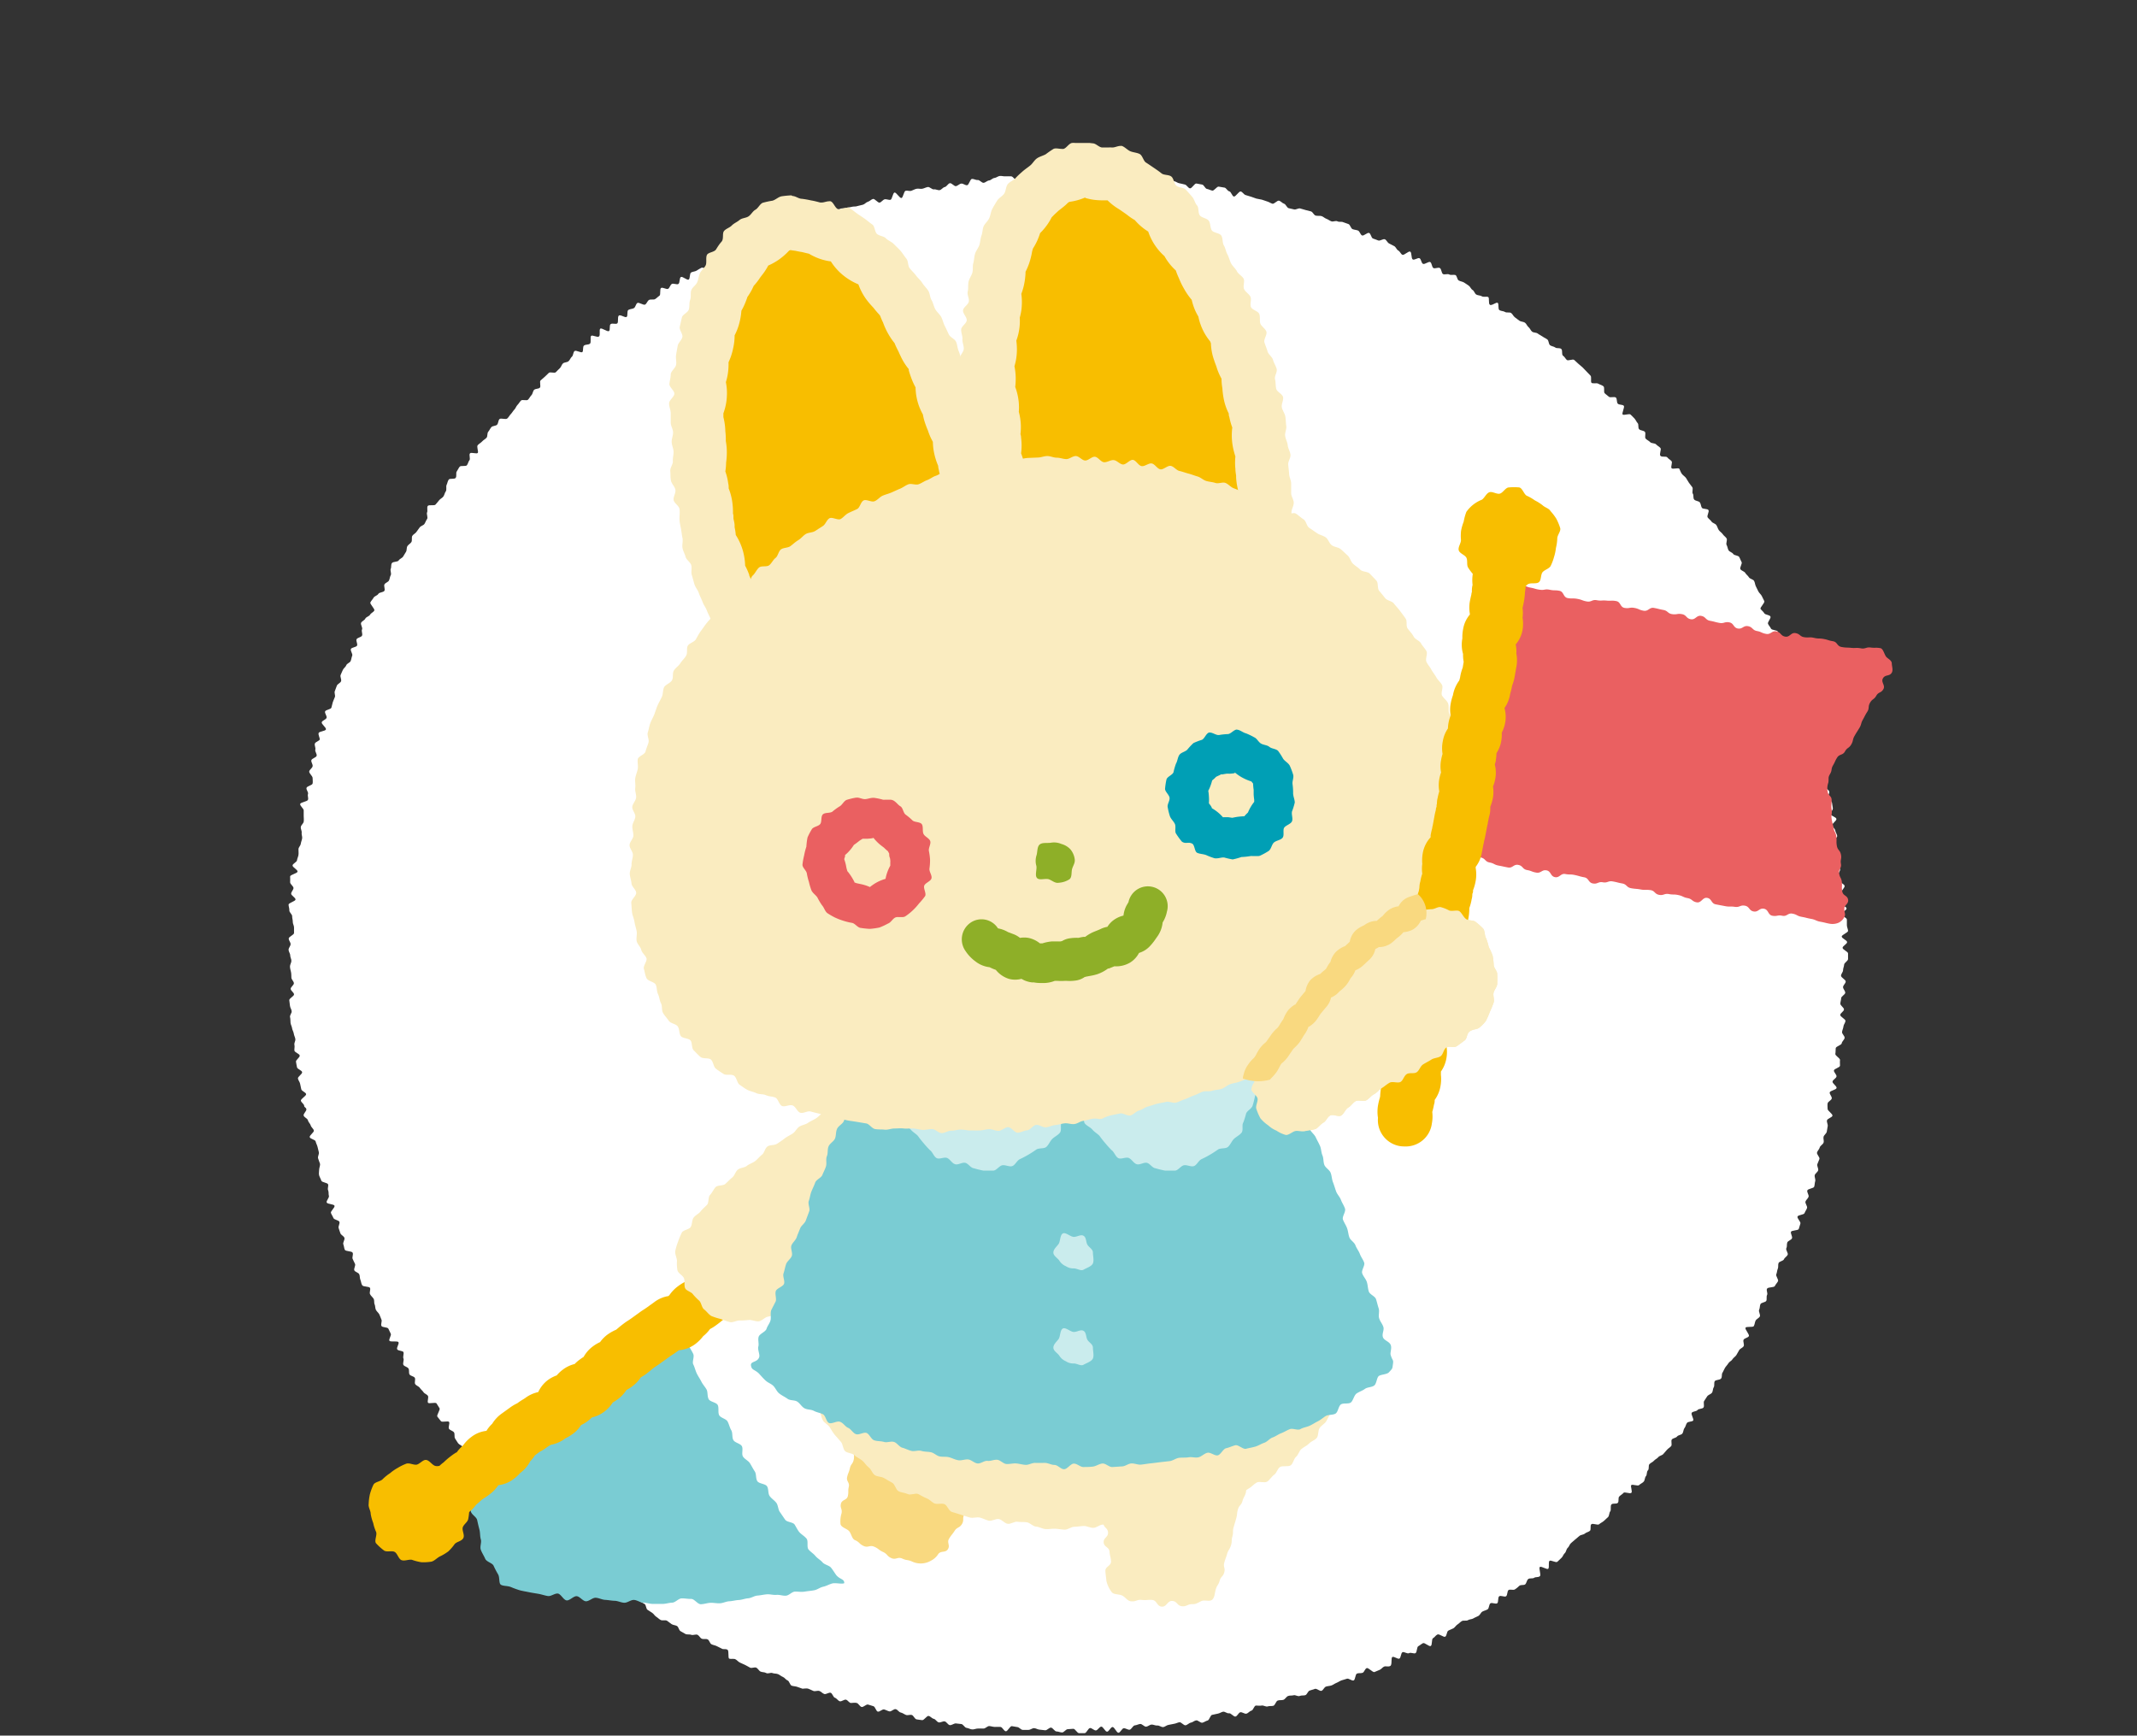 <svg xmlns="http://www.w3.org/2000/svg" width="274" height="222.55" viewBox="0 0 274 222.55"><rect x="0" y="0" width="274" height="222.55" fill="#333333" stroke="none"/><title>mokuhyo_1_2</title><g id="レイヤー_2" data-name="レイヤー 2"><g id="レイヤー_1-2" data-name="レイヤー 1"><path d="M37.21,122.5c0-.24-.21-.48-.21-.72s.26-.48.26-.72-.25-.48-.24-.72.67-.46.68-.7,0-.48,0-.72-.17-.48-.16-.72-.09-.48-.08-.72-.38-.5-.36-.74S37,116.24,37,116s.87-.42.89-.66-.58-.52-.56-.76.28-.46.3-.7-.45-.52-.43-.76,0-.49,0-.73.92-.39.95-.63-.66-.56-.64-.79.54-.42.57-.66.16-.46.19-.7,0-.48,0-.72.26-.45.29-.68.14-.46.18-.7-.1-.5-.06-.73-.15-.51-.11-.75.33-.43.37-.67,0-.49,0-.73,0-.49,0-.72-.5-.59-.45-.82.92-.3,1-.54-.08-.5,0-.74-.25-.54-.19-.78.73-.33.78-.56,0-.5,0-.73-.49-.61-.43-.84.37-.4.43-.64-.22-.55-.16-.78.62-.34.68-.57-.24-.56-.17-.79-.13-.53-.06-.77S41,95,41,94.79s-.21-.56-.15-.79.87-.24.94-.47-.61-.69-.54-.92.54-.33.62-.56-.26-.59-.19-.82.74-.26.81-.49.11-.47.18-.7.19-.44.27-.67-.12-.55,0-.78l.25-.67c.08-.22.46-.34.54-.57s-.14-.57-.06-.79.2-.44.29-.66.36-.37.44-.6.47-.32.56-.54.11-.47.2-.69-.26-.63-.17-.85.69-.22.79-.44-.16-.59-.06-.81.6-.25.7-.47-.11-.58,0-.79-.22-.63-.12-.85.44-.32.54-.54.5-.29.61-.5.43-.32.54-.53-.6-.84-.5-1.05.3-.39.41-.6.5-.28.61-.49.67-.19.78-.4-.1-.6,0-.81.47-.29.58-.5.11-.48.23-.69-.1-.61,0-.82,0-.54.16-.74.74-.12.86-.33.44-.29.57-.5l.37-.61c.12-.2.05-.53.18-.73s.39-.32.51-.52,0-.58.11-.78.4-.31.53-.51.29-.38.42-.58.48-.25.61-.45.2-.44.34-.63-.1-.65,0-.85-.05-.62.08-.82.85,0,1-.18.32-.36.46-.55.41-.29.55-.49.17-.47.31-.66,0-.63.1-.82.13-.5.28-.69.74,0,.89-.22,0-.63.13-.81.23-.44.38-.62.77,0,.92-.18.18-.47.33-.65-.09-.7.07-.88.88.12,1-.06-.19-.8,0-1,.4-.29.56-.47.4-.29.56-.47.06-.59.22-.77.25-.43.41-.6.57-.13.73-.31.13-.53.3-.71.8.1,1-.08.28-.39.45-.56.28-.4.45-.57.24-.44.41-.61.28-.39.45-.56.73.06.9-.11.27-.41.44-.58.17-.51.34-.68.55-.11.73-.27-.07-.78.1-.94l.54-.47c.18-.16.34-.34.52-.5s.71.08.89-.08.32-.35.51-.51.23-.46.41-.62.52-.12.71-.28.26-.44.44-.59.15-.57.34-.72.84.28,1,.13,0-.71.23-.85.55-.07.74-.22,0-.84.15-1,.78.23,1,.08,0-.83.17-1,.92.44,1.12.3,0-.76.23-.9.64.06.83-.08,0-.82.2-1,.8.31,1,.17,0-.78.24-.91.51-.1.71-.23.23-.52.43-.65.79.33,1,.2.28-.45.48-.58.58,0,.78-.11.37-.31.57-.44,0-.89.22-1,.7.23.9.11.26-.5.47-.62.63.13.84,0,.11-.77.32-.89.8.45,1,.33.1-.79.31-.91.48-.11.69-.23.4-.26.62-.37.66.23.88.12.28-.5.49-.61.56.06.78-.05.41-.25.62-.36.13-.82.34-.93.45-.17.67-.28.34-.41.55-.51.74.46,1,.36.18-.77.39-.87.57.11.79,0,.63.24.85.14.37-.34.59-.44.2-.75.42-.84.51,0,.73-.11.32-.49.54-.58.8.71,1,.63.19-.82.42-.91.56.12.78,0,.37-.37.6-.45.36-.42.58-.5.49-.06.72-.14.41-.29.64-.37.5,0,.72-.11.7.6.93.53.36-.43.59-.5.47-.08.7-.15.32-.59.55-.66.49,0,.72-.09.48-.07.71-.14.49,0,.72-.1l.7-.17c.23-.06.41-.32.64-.38s.42-.3.65-.36.63.53.86.47.4-.36.63-.42.52.11.75.06.29-.88.52-.93.66.75.89.7.3-.88.54-.93.51.08.74,0,.45-.22.68-.26.5.05.73,0,.45-.18.69-.22.55.34.78.3.51.14.74.1.42-.36.66-.4.41-.45.65-.49.55.42.78.38.44-.3.68-.33.51.24.75.21.38-.79.62-.81.5.17.74.14.52.39.76.36.45-.28.69-.3.45-.3.69-.32.46-.24.7-.26.49.07.73.05.48,0,.72,0,.52.54.76.53.46-.31.7-.33.49.21.73.2.45-.6.69-.61.51.67.74.66.46-.56.7-.56l.72,0c.24,0,.48.24.72.24s.48.37.72.37.48-.49.72-.49.48-.11.72-.11.48.33.72.33.49-.38.73-.38.47.24.71.24l.72,0,.72,0c.24,0,.49-.24.73-.23s.47.25.71.27l.72.05.72.05c.24,0,.49-.16.73-.14s.48.08.72.1l.72,0c.24,0,.43.54.67.56s.52-.41.76-.38.43.46.67.49.55-.55.79-.52.49,0,.73,0,.45.25.69.28.45.24.69.27.47.12.7.16.41.45.65.49.59-.66.83-.62l.71.13c.24,0,.4.52.63.56s.45.17.69.22.6-.56.83-.51l.71.12c.24,0,.4.44.64.48s.36.62.59.67.65-.7.88-.65.4.4.63.46.46.15.69.21.45.18.68.24.47.08.71.14.45.17.68.23.44.22.67.29.63-.46.86-.39.41.32.64.39.35.5.58.57.47.09.7.16.56-.19.79-.12l.69.2c.23.07.47.1.7.18s.35.46.58.53.51,0,.74.06.41.27.64.35.42.25.65.33.55-.12.78,0,.51,0,.73.11l.68.24c.22.09.3.56.52.65s.48.09.7.18.3.54.52.63.69-.42.91-.32.26.62.48.71.46.15.68.25.63-.24.85-.15.33.44.55.54.42.23.64.33.31.46.53.57.32.45.53.55.78-.51,1-.41.11.86.32,1,.67-.26.88-.15.22.61.44.72.72-.34.93-.23.2.66.41.77.62-.13.83,0,.19.66.4.77.59-.07.79.05.58,0,.79.07.22.58.43.7.48.14.68.26.4.27.6.4.29.44.5.56.27.47.48.59.51.09.71.22.59,0,.8.09,0,.84.23,1,.82-.38,1-.25,0,.81.23.94.51.1.71.23.59,0,.78.13.29.42.49.56l.57.43c.19.14.51.11.71.25s.28.43.47.58.27.44.46.58.53.09.72.24.42.24.61.38.43.23.62.38.15.58.34.73.49.15.68.3.58,0,.77.19,0,.71.22.86.3.38.48.54.77-.16.95,0,.35.33.53.49l.55.47c.18.16.32.36.5.52s.32.36.5.52,0,.76.13.92.69,0,.87.12.49.18.67.34,0,.72.15.88.38.3.55.46.73-.06.9.11.07.61.24.78.59.09.76.26-.3,1-.13,1.13.85-.15,1,0,.35.33.51.51.25.43.41.6,0,.62.2.79.56.14.72.32-.06.69.1.87.42.27.58.45.6.11.76.29.41.28.56.47-.19.79,0,1,.73,0,.88.2.39.3.54.48-.13.72,0,.9.9-.1,1,.08.18.47.33.66.38.32.52.51.24.43.38.62l.43.57c.14.19-.07.65.07.84s0,.56.18.75.58.17.72.36.13.5.26.69.7.09.84.29-.24.74-.1.94.36.33.49.53.48.25.62.45.18.45.32.65.38.33.51.53.37.34.49.54-.12.64,0,.84.13.48.25.68.48.27.6.47.64.18.76.38.19.45.31.65-.27.71-.15.92.5.27.62.48.35.35.47.56.54.25.66.46.12.48.23.7.21.43.32.65.33.37.44.59l.32.65c.11.21-.58.83-.48,1s.37.35.48.56.68.2.79.42-.41.72-.31.94.28.39.38.61.78.17.88.39-.14.59,0,.81-.11.57,0,.79.34.37.43.59.52.3.61.52.09.48.18.7.36.37.45.59.38.37.46.59-.26.62-.17.84.64.27.72.49-.71.78-.63,1,.49.33.57.55.14.46.22.68-.16.56-.08.79.84.22.92.44-.53.68-.46.91.91.21,1,.44-.59.69-.52.92.4.38.47.61,0,.48.11.71.39.38.45.61-.07.52,0,.75.63.32.69.56-.5.63-.44.86.81.28.87.51,0,.51,0,.74.1.47.15.7l.16.7c.05.23-.42.59-.37.82s.24.43.3.67.45.39.5.63-.21.53-.17.77.47.39.52.63.06.48.11.71-.33.55-.28.78.7.36.74.6-.57.58-.53.82.34.43.38.67.21.45.25.69-.55.56-.51.8l.1.71c0,.24.46.42.49.66s-.17.5-.14.74.12.47.15.7.26.45.28.69-.28.51-.26.75.19.46.21.7.61.43.63.67-.38.51-.36.75.11.47.12.71-.31.5-.29.74.76.43.78.67-.64.51-.62.75.65.45.66.69,0,.48,0,.72.14.48.15.72-.82.5-.81.74.69.47.69.71-.58.49-.58.73.7.48.7.72,0,.48,0,.72-.49.48-.5.71-.14.48-.14.72-.26.47-.26.71.6.5.6.74-.33.47-.34.71.29.49.28.73-.51.45-.52.69-.1.47-.11.71.48.51.47.75-.46.45-.48.69.69.54.67.78-.24.46-.26.7-.15.47-.18.71.36.52.33.76-.34.45-.37.69-.74.39-.77.63,0,.48-.05.72.63.57.6.8,0,.48,0,.72-.74.38-.78.61.37.54.33.78-.47.41-.51.65.56.58.52.82-.83.34-.88.57.31.54.26.78-.49.39-.53.63,0,.49,0,.72.67.63.62.86-.64.35-.7.59.14.52.09.76-.07.48-.12.71-.35.41-.41.64.08.51,0,.75-.43.38-.49.62-.29.42-.35.65.38.6.31.83-.2.44-.27.67.17.55.11.78-.38.39-.44.62.13.54.06.77-.06.49-.13.71-.8.25-.88.48.23.58.16.81-.33.4-.4.62.28.6.2.83-.24.43-.32.65-.82.22-.9.44.45.68.37.9-.13.47-.21.69-.94.15-1,.38.22.6.13.82-.51.31-.6.53,0,.5-.12.73.27.63.17.85-.39.36-.48.58-.6.26-.69.48,0,.52-.1.74-.09.48-.19.7.32.68.22.89-.3.39-.4.61-.86.12-1,.34.12.59,0,.81,0,.54-.1.75-.65.21-.75.43-.06.51-.17.72.2.65.09.86-.43.32-.54.53-.11.49-.23.7-1,0-1.07.23.55.86.43,1.07-.55.24-.67.45.13.63,0,.84-.45.29-.57.5-.23.42-.36.63-.38.33-.5.54-.41.31-.53.52-.3.37-.43.58-.2.44-.33.64,0,.54-.18.74-.67.13-.8.33,0,.58-.13.77-.09.52-.23.71-.47.26-.61.46-.26.41-.39.6.06.63-.08.83-.63.14-.77.33-.6.15-.74.35.32.84.18,1-.65.11-.79.3-.17.47-.32.66-.13.51-.27.7-.54.19-.68.38-.52.2-.67.38.06.67-.09.85-.39.3-.54.48l-.47.54c-.15.18-.49.21-.64.4s-.41.28-.56.46-.42.26-.58.44,0,.61-.19.79-.09.57-.25.74-.13.53-.29.71-.42.27-.59.44-.85-.14-1,0,.19.85,0,1-.87-.17-1,0-.38.29-.55.47,0,.65-.19.82-.64,0-.81.2,0,.71-.15.88-.11.58-.29.74l-.53.49c-.17.16-.42.25-.6.42s-.8-.16-1,0,0,.69-.19.85-.47.19-.65.35-.51.14-.69.3l-.55.46-.54.47c-.18.16-.24.46-.42.61s-.19.52-.37.67-.25.46-.43.61-.34.35-.53.5-.83-.27-1-.12,0,.82-.15,1-.89-.36-1.08-.22.19,1,0,1.18-.55.07-.74.21-.58,0-.77.17-.2.54-.39.68-.56,0-.75.19-.36.32-.56.45-.62-.05-.81.08-.12.67-.32.8-.68-.15-.88,0-.06.77-.26.9-.66-.13-.86,0-.16.64-.36.77-.46.17-.67.29-.3.43-.5.55-.45.19-.65.32-.5.1-.7.23-.56,0-.77.11-.37.32-.57.44-.33.38-.54.5-.45.18-.65.3-.18.66-.39.77-.76-.4-1-.28-.35.36-.56.47-.08.87-.29,1-.78-.47-1-.36-.39.28-.6.39-.15.78-.36.89-.6-.13-.82,0-.64-.22-.85-.12-.19.72-.4.82-.67-.31-.89-.21,0,1-.27,1.15-.54,0-.76.07-.38.34-.6.43l-.67.28c-.22.09-.77-.59-1-.5s-.3.51-.52.6-.51,0-.73.1-.2.79-.42.88-.63-.3-.86-.22-.46.13-.69.21-.42.23-.65.32-.42.25-.64.33-.48.07-.71.15-.35.46-.57.54-.61-.32-.84-.25l-.68.22c-.23.07-.33.52-.56.59s-.49,0-.72.1-.55-.16-.78-.09-.49,0-.72.1-.37.42-.6.49-.49,0-.72.09-.33.61-.56.67-.49,0-.72.08-.54-.16-.77-.11-.49,0-.73,0-.35.6-.58.65-.42.33-.65.39-.55-.23-.78-.18-.38.5-.62.55-.59-.47-.83-.42-.54-.25-.77-.2-.44.21-.68.25l-.7.15c-.24,0-.36.68-.6.73s-.45.24-.68.28-.54-.33-.78-.3-.44.25-.68.29-.44.3-.68.34-.55-.42-.78-.39-.46.17-.7.2-.47.11-.71.14-.45.26-.69.28-.51-.23-.75-.2-.5-.14-.74-.12-.46.25-.69.27-.52-.37-.75-.35-.46.16-.7.18-.44.54-.67.56-.5-.2-.74-.19-.44.56-.68.58-.53-.76-.77-.74-.45.58-.69.6-.51-.66-.75-.65-.46.49-.7.49-.49-.31-.73-.31-.46.66-.7.66-.48,0-.72,0-.49-.56-.73-.56-.48.05-.72.05-.48.42-.72.42-.48-.13-.72-.13-.47-.48-.71-.49-.49.35-.73.34-.48-.07-.72-.08-.47-.18-.71-.19-.49.23-.73.22l-.72,0c-.24,0-.46-.34-.7-.36s-.47-.1-.71-.12-.53.68-.77.66-.44-.54-.68-.56-.48,0-.72,0-.47-.09-.71-.11-.52.34-.76.32-.49,0-.73,0-.5.14-.74.11-.46-.17-.7-.2-.42-.46-.66-.49l-.72-.08c-.24,0-.52.25-.76.22s-.42-.44-.66-.48-.51.17-.75.13-.42-.42-.65-.46-.43-.33-.66-.37-.59.58-.83.54-.48-.05-.72-.1-.39-.52-.62-.57-.51.09-.74,0-.43-.26-.67-.31-.4-.38-.64-.43-.57.34-.8.29-.45-.19-.68-.25-.58.33-.81.28-.33-.64-.57-.7l-.69-.21c-.23-.06-.6.38-.83.31s-.38-.44-.61-.51-.51,0-.74,0-.4-.35-.63-.42-.58.27-.81.2-.39-.38-.62-.45-.32-.57-.55-.64-.58.23-.81.16-.4-.31-.63-.39-.54.08-.76,0-.44-.21-.66-.29-.53,0-.75,0l-.68-.24c-.22-.08-.49-.07-.71-.15s-.29-.58-.52-.67-.37-.36-.6-.45-.41-.27-.63-.36-.5-.05-.72-.14-.57.13-.79,0-.49-.09-.71-.18-.35-.41-.57-.51-.57.11-.79,0-.42-.25-.64-.35l-.66-.3c-.22-.1-.38-.33-.59-.43s-.55,0-.77-.07,0-1-.24-1.15-.52,0-.73-.14l-.64-.32c-.21-.11-.47-.13-.68-.24s-.27-.51-.48-.62-.55,0-.76-.09-.33-.39-.54-.5-.59.09-.8,0-.55,0-.76-.11l-.63-.36c-.21-.12-.24-.54-.45-.66s-.49-.11-.69-.24-.38-.3-.58-.43-.58,0-.79-.09-.38-.29-.59-.42-.33-.38-.53-.51l-.6-.39c-.2-.13-.17-.61-.37-.74s-.43-.22-.63-.35-.38-.29-.58-.42-.6,0-.8-.1-.35-.34-.54-.48-.47-.17-.66-.31-.57,0-.77-.16.1-1-.1-1.1-.89.4-1.08.26,0-.79-.2-.94-.35-.32-.54-.47-.26-.45-.45-.6-.88.35-1.06.2l-.58-.43c-.19-.15,0-.79-.17-.94s-.42-.24-.61-.39-.61,0-.79-.17,0-.75-.18-.91-.4-.26-.58-.42-.69.07-.87-.09,0-.75-.16-.9-.81.19-1,0-.44-.23-.61-.4.06-.77-.12-.94-.8.16-1,0,.3-1,.12-1.18l-.53-.48c-.17-.17-1,.3-1.13.14s-.21-.47-.38-.64-.14-.54-.31-.71-.39-.29-.56-.46,0-.63-.21-.8-.29-.38-.46-.55l-.49-.52c-.16-.17-1,.3-1.19.13s-.15-.51-.32-.69-.49-.2-.65-.38-.18-.48-.34-.66,0-.66-.14-.84l-.46-.55c-.16-.18-.7,0-.86-.21s.29-.87.13-1.05-.78,0-.94-.15-.37-.32-.52-.5-.44-.26-.59-.45-.25-.42-.39-.61,0-.61-.15-.8-.47-.24-.62-.43.12-.7,0-.89-.91.09-1.05-.11-.31-.37-.45-.57.41-.89.27-1.09-.24-.41-.38-.61-1,.1-1.1-.1.11-.66,0-.86-.44-.28-.57-.48-.34-.35-.47-.55-.45-.28-.59-.48.07-.62-.06-.82-.54-.22-.67-.42,0-.56-.14-.77-.51-.25-.64-.45.1-.62,0-.83.08-.61,0-.81-.67-.15-.8-.36.28-.72.16-.92-1,0-1.15-.17.28-.71.16-.92-.19-.44-.31-.65-.76-.13-.88-.34.1-.6,0-.81-.16-.46-.27-.67-.33-.37-.44-.58-.07-.5-.17-.72,0-.52-.14-.73-.35-.36-.45-.58.1-.58,0-.79-.86-.12-1-.34-.13-.47-.23-.69-.05-.5-.15-.72-.53-.29-.63-.5.19-.61.09-.83-.22-.43-.31-.65.12-.57,0-.79-.9-.15-1-.37-.1-.48-.19-.7.22-.6.14-.83-.42-.35-.51-.57-.15-.46-.23-.68.18-.58.1-.8-.68-.26-.77-.49-.24-.43-.32-.65.53-.69.46-.92-.91-.2-1-.42.35-.62.28-.85,0-.49-.1-.72.06-.52,0-.75-.8-.25-.87-.48-.21-.44-.28-.67,0-.52,0-.75.17-.55.1-.78-.18-.45-.24-.68.16-.54.1-.77-.11-.46-.17-.7-.19-.44-.24-.68-.7-.32-.76-.55.59-.63.53-.86-.34-.41-.4-.64-.31-.42-.36-.66-.5-.38-.55-.62.4-.57.35-.81S39,142,39,141.79s-.37-.42-.42-.65.71-.62.67-.85-.57-.38-.62-.62-.11-.47-.15-.7-.24-.45-.28-.68.57-.57.54-.81-.62-.39-.66-.63-.1-.47-.13-.71.51-.55.48-.79-.65-.4-.68-.64.06-.49,0-.73.15-.5.12-.74-.17-.46-.2-.7-.19-.46-.22-.7-.18-.47-.2-.7,0-.48-.06-.72.22-.5.21-.74-.2-.47-.22-.71-.07-.48-.09-.72.62-.51.61-.75-.42-.46-.43-.7.42-.49.41-.73-.31-.47-.32-.71,0-.48-.05-.72-.13-.48-.13-.72.18-.48.18-.72S37.21,122.74,37.21,122.5Z" style="fill:#fff"/><rect width="274" height="222.55" style="fill:none"/><path d="M86.93,169.62c.13.38-.09.47.05.85s.59.65.74,1,.44.69.6,1.07.41.71.57,1.08-.17,1,0,1.33.27.78.44,1.14.42.71.6,1.07.48.68.66,1,.08.88.27,1.24,1,.41,1.17.77,0,.94.18,1.29.87.45,1.07.8.27.78.48,1.13.07.91.27,1.26.87.43,1.08.77-.06,1,.15,1.34.69.53.9.87.4.72.62,1.05.1.92.33,1.25,1,.31,1.23.64.11.92.34,1.25.62.56.86.88.22.85.45,1.17.46.68.69,1,1,.3,1.2.61.39.73.63,1,.67.51.91.82,0,1.07.24,1.37.65.54.89.84.67.53.91.82.84.39,1.08.67.49.72.71,1c.52.57,1,.44,1,1-.32.16-1.15-.09-1.59.05s-.7.31-1.13.41-.72.37-1.14.45-.79.1-1.2.17-.81,0-1.23,0-.75.47-1.16.52-.83-.14-1.24-.1-.82-.1-1.23-.07-.8.13-1.21.16-.79.32-1.2.35-.79.2-1.2.22-.8.14-1.21.16-.8.24-1.21.26-.82-.08-1.22-.06-.81.17-1.22.18-.83-.69-1.24-.68-.81-.08-1.22-.07-.81.54-1.22.55-.82.16-1.23.16-.82,0-1.23,0-.82-.15-1.23-.16-.81-.34-1.22-.35-.83.38-1.24.36-.81-.24-1.22-.25-.82-.1-1.22-.12-.81-.25-1.21-.27-.86.47-1.26.45-.78-.62-1.18-.65-.88.57-1.28.54-.75-.84-1.14-.88-.88.38-1.27.32-.81-.21-1.2-.28-.83-.13-1.21-.21-.83-.15-1.2-.25a10.53,10.53,0,0,1-1.15-.42c-.46-.17-1-.1-1.28-.3s-.1-.95-.37-1.36a11.34,11.34,0,0,1-.56-1.08c-.18-.35-.9-.48-1.07-.88s-.41-.74-.56-1.15.12-.93,0-1.33-.07-.85-.18-1.26-.2-.81-.29-1.22-.74-.71-.81-1.12.29-.92.23-1.32,0-.85,0-1.26-.56-.84-.56-1.24.59-.58.66-1c.42-.44.06-.82.55-1.18s.43-.43.92-.8.53-.3,1-.66.83.1,1.32-.26.27-.66.76-1,.29-.63.78-1,.51-.33,1-.69.72,0,1.21-.4.45-.41.94-.77.4-.47.89-.84.72,0,1.21-.41.3-.62.79-1,.44-.43.93-.8.59-.23,1.08-.59.68-.1,1.17-.46,0-1,.5-1.37.86.13,1.35-.23l1-.72c.49-.36.41-.47.9-.83s.27-.67.76-1,.8.06,1.29-.31.14-.83.64-1.2.9.19,1.39-.17.35-.56.84-.93.2-.77.69-1.13a8.75,8.75,0,0,1,1.12-.6C86.2,169.48,86.34,169.8,86.93,169.62Z" style="fill:#7accd3"/><path d="M54.86,196.33a3.38,3.38,0,0,1-2-6.1,4.32,4.32,0,0,1,1.37-.69,5,5,0,0,1,.68-.6,4.78,4.78,0,0,1,1.1-.62,4.9,4.9,0,0,1,.87-.81,9.15,9.15,0,0,1,.92-.79c.34-.26.52-.37.7-.48l.05,0a4.72,4.72,0,0,1,.82-.9,4.81,4.81,0,0,1,1.08-1.1,3.86,3.86,0,0,1,1.92-.77,4.27,4.27,0,0,1,.74-.91,4.47,4.47,0,0,1,1.17-1.27l1-.72a5.79,5.79,0,0,1,1.05-.64,7.64,7.64,0,0,1,.8-.53l.2-.13a4.23,4.23,0,0,1,1.68-.77A4.06,4.06,0,0,1,70.19,177a4.39,4.39,0,0,1,1.19-.64,4.63,4.63,0,0,1,.8-.75,4.05,4.05,0,0,1,1.5-.71,4.73,4.73,0,0,1,.61-.54c.22-.16.39-.28.54-.37a4.23,4.23,0,0,1,1.2-1.36,4.91,4.91,0,0,1,.91-.54,4.47,4.47,0,0,1,1-1A6,6,0,0,1,79,170.5l.23-.19c.16-.14.33-.28.67-.54s.49-.35.66-.46l.34-.23,1-.72c.36-.27.55-.38.73-.5l.28-.19,1-.72a4,4,0,0,1,1.78-.76l.13-.11a4.71,4.71,0,0,1,1.12-1.16,6.09,6.09,0,0,1,1.08-.65l.31-.25c.15-.13.3-.25.62-.48a6.15,6.15,0,0,1,1-.62,6.91,6.91,0,0,1,.95-.85l.59-.42.4-.29a8.12,8.12,0,0,1,.81-.54h0a4.89,4.89,0,0,1,1-1,5.12,5.12,0,0,1,.9-.54,4.5,4.5,0,0,1,1-1,4.11,4.11,0,0,1,1.77-.77,4.18,4.18,0,0,1,.9-1.13,4.72,4.72,0,0,1,1.13-1.17,4,4,0,0,1,1.24-.63,4.23,4.23,0,0,1,.77-.74,4.35,4.35,0,0,1,1.39-.69,5.21,5.21,0,0,1,.69-.61,5.91,5.91,0,0,1,.72-.46,4.41,4.41,0,0,1,1.1-1.18,4.11,4.11,0,0,1,1.65-.74l.33-.29a5,5,0,0,1,1-1,4.21,4.21,0,0,1,1.73-.77c.13-.12.28-.23.48-.38a8,8,0,0,1,.8-.53l0,0a4.85,4.85,0,0,1,1.06-1,3.38,3.38,0,0,1,4.27,5.24,4.87,4.87,0,0,1-1.1,1.11,8.38,8.38,0,0,1-.8.54l-.23.15a8.59,8.59,0,0,1-.93.8,4.19,4.19,0,0,1-1.54.73,5,5,0,0,1-.46.4,5.28,5.28,0,0,1-1,1,4.15,4.15,0,0,1-1.31.66,4.54,4.54,0,0,1-.73.68,5.46,5.46,0,0,1-1,.58,4.81,4.81,0,0,1-1,.95,4.31,4.31,0,0,1-.93.53,4.16,4.16,0,0,1-1,1,4,4,0,0,1-1.59.72,4.21,4.21,0,0,1-1.29,1.55l-.36.28c-.15.12-.29.24-.59.46a4.11,4.11,0,0,1-1.47.7,4.7,4.7,0,0,1-.62.55,5.08,5.08,0,0,1-1,.6,4.89,4.89,0,0,1-.89.85,8,8,0,0,1-.81.54l-.2.13-.6.43-.39.28a5.23,5.23,0,0,1-.9.83,6.12,6.12,0,0,1-1,.62c-.22.16-.3.23-.39.3s-.3.25-.62.48a6.09,6.09,0,0,1-.85.54,4.62,4.62,0,0,1-.87.91,5.27,5.27,0,0,1-1,1,4,4,0,0,1-2.11.8l-.21.15c-.36.27-.55.38-.73.5l-.28.19-1,.72c-.32.24-.49.35-.66.46l-.34.23-.27.22c-.16.14-.33.28-.67.54a6,6,0,0,1-.73.47,4.47,4.47,0,0,1-1.09,1.15,5.09,5.09,0,0,1-.75.47,4.22,4.22,0,0,1-1.07,1.15,6.62,6.62,0,0,1-.68.45,4.47,4.47,0,0,1-1.12,1.2,4.05,4.05,0,0,1-1.56.72,4.72,4.72,0,0,1-.57.49,4.47,4.47,0,0,1-.82.49,4.11,4.11,0,0,1-1,1.09,6.34,6.34,0,0,1-1,.61,4.46,4.46,0,0,1-1.88.83l-.22.13-.2.13a5.77,5.77,0,0,1-1,.63l-.61.46a4.38,4.38,0,0,1-.6.75,4.32,4.32,0,0,1-1.28,1.5,5.36,5.36,0,0,1-.89.81,3.9,3.9,0,0,1-1.89.76l-.07.06a4.71,4.71,0,0,1-1.11,1.14c-.34.26-.52.37-.7.48l-.3.21c-.25.23-.42.4-.7.62a5,5,0,0,1-2.17,1.7,4.87,4.87,0,0,1-.86.8,4.24,4.24,0,0,1-2,.82A3.34,3.34,0,0,1,54.86,196.33Zm13.47-9.64h0Zm-8.72-1.57h0Zm11.73-.45h0Zm-8.59-1.41h0Zm5.77-4.4h0Zm19.39-6.47,0,0Zm-1.83-6.54h0Zm11.76-8.62h0Zm9.62-7.53h0Z" style="fill:#f8be00"/><path d="M57.49,198.92a6.3,6.3,0,0,1-1.06.64c-.38.18-.7.57-1.1.68a6.71,6.71,0,0,1-1.28.08A6.68,6.68,0,0,1,52.8,200c-.41-.06-.92.19-1.31.05s-.52-.84-.88-1.05-1.08.07-1.4-.21a7.13,7.13,0,0,1-1-.91c-.25-.34.19-1.1,0-1.48a5.6,5.6,0,0,1-.36-1.12,5.91,5.91,0,0,1-.32-1.16c0-.42-.32-.84-.26-1.25a6.85,6.85,0,0,1,.16-1.28,7,7,0,0,1,.46-1.23c.21-.36.9-.39,1.18-.7a6.05,6.05,0,0,1,.94-.76,6.08,6.08,0,0,1,1-.69,6.28,6.28,0,0,1,1.11-.54c.41-.1.83.16,1.24.14s.86-.67,1.28-.61.73.6,1.12.75,1-.16,1.39.05a7.22,7.22,0,0,1,1,.9c.31.28.3.86.55,1.2s.93.45,1.1.82-.21,1-.11,1.39.45.77.47,1.18a6.54,6.54,0,0,1-.12,1.26c-.06.41-.56.68-.7,1.08s.28,1,.06,1.4-.82.44-1.1.75A6.16,6.16,0,0,1,57.49,198.92Z" style="fill:#f8be00"/><path d="M160.93,138.44c.17-.57.4-.27.82-.91.18-.28.27-.7.53-1.08s.5-.58.74-.94.28-.75.52-1.09l.69-1c.22-.31.34-.73.58-1.06s.53-.59.77-.91.63-.51.87-.84.27-.79.52-1.11.55-.58.8-.9.48-.63.74-.95.84-.34,1.1-.65.19-.89.45-1.19.44-.69.71-1,.68-.47.95-.77.81-.34,1.08-.63.33-.8.62-1.08.56-.58.85-.85,1-.13,1.26-.39.47-.68.77-.93.27-1,.59-1.2.71-.42,1-.64.81-.26,1.14-.46.55-.72.9-.89,1,.24,1.37.1a9,9,0,0,1,1.11-.35,6.55,6.55,0,0,1,1.14-.14c.41,0,.77-.32,1.16-.27a4.84,4.84,0,0,1,1.09.43c.4.15,1-.09,1.3.09s.53.75.86,1,.95.13,1.24.38a9.28,9.28,0,0,1,.95.84c.27.32.18.92.39,1.25a7.51,7.51,0,0,1,.35,1.15,8,8,0,0,1,.49,1.08,8.55,8.55,0,0,1,.14,1.18c0,.41.45.78.45,1.18a11.78,11.78,0,0,1,0,1.24c0,.41-.38.78-.47,1.17s.15.91,0,1.28a11.9,11.9,0,0,1-.47,1.15,10.75,10.75,0,0,1-.5,1.15,4.15,4.15,0,0,1-.9.92c-.23.2-.8.16-1.2.46s-.29.9-.65,1.16-.63.48-1,.73-1-.06-1.35.18-.38.88-.73,1.11-.83.2-1.18.43-.7.39-1.06.62-.47.77-.82,1-.93,0-1.29.25-.45.82-.8,1-1-.12-1.38.09-.65.48-1,.69-.6.58-1,.79-.61.58-1,.78-1-.09-1.36.11-.58.62-.94.82-.52.75-.88,1-1-.18-1.4,0-.54.73-.91.93-.67.66-1,.82a10.2,10.2,0,0,1-1.28.25c-.44.14-.9-.06-1.28,0s-.87.55-1.25.51a4,4,0,0,1-1.2-.55,3.61,3.61,0,0,1-1.06-.68,4.89,4.89,0,0,1-1-.9,6.91,6.91,0,0,1-.52-1.2c-.14-.41.22-.95.15-1.34s-.77-.8-.8-1.17C160.55,139,160.75,139,160.93,138.44Z" style="fill:#faecc0"/><path d="M110.76,181.44c-.12.58-.57.48-.7,1.05s.64.74.52,1.31-.31.53-.44,1.11-.49.5-.62,1.07.06.62-.06,1.19-.36.52-.49,1.1-.22.55-.35,1.12.34.68.21,1.25,0,.61-.12,1.18-.76.44-.89,1,.2.65.08,1.23a3.58,3.58,0,0,0-.13,1.4c.13.43.82.55,1.11.89s.35,1,.76,1.15c.59.26.5.47,1.09.74s.78-.16,1.37.1.53.4,1.12.67.48.53,1.07.79.81-.21,1.4.06.66.11,1.26.38a2.61,2.61,0,0,0,2.43-.12,2.35,2.35,0,0,0,.9-.81c.34-.52.94-.14,1.26-.66s-.17-.83.15-1.35.38-.49.71-1,.62-.34.94-.87,0-.73.32-1.26.62-.35.94-.88.58-.37.91-.9.07-.69.41-1.21a3.64,3.64,0,0,0,.65-1,2.27,2.27,0,0,0-.37-2.31,3.55,3.55,0,0,0-.64-1c-.47-.38-.83.08-1.31-.29s-.33-.56-.8-.93l-1-.74c-.48-.37-.33-.56-.8-.93s-.61-.2-1.09-.57-.28-.62-.76-1l-1-.75c-.48-.37-.77,0-1.25-.37s-.6-.23-1.08-.6,0-.94-.5-1.33a3.68,3.68,0,0,0-1-.66c-.35-.15-.86.33-1.23.32a2.92,2.92,0,0,0-1.07,0,3.25,3.25,0,0,0-1.06.4,3.19,3.19,0,0,0-.7.9A3.27,3.27,0,0,0,110.76,181.44Z" style="fill:#f9d980"/><path d="M171.53,175.23c0-.41.43-.82.39-1.22s-.44-.74-.52-1.14.32-.91.21-1.3-.58-.66-.73-1-.48-.65-.66-1-.24-.76-.44-1.12-.26-.78-.49-1.12-.17-.89-.42-1.21-1-.21-1.28-.51-.27-.85-.56-1.14-.92-.18-1.23-.46-.26-.92-.58-1.18-.49-.7-.82-.94-.65-.5-1-.73-.94,0-1.29-.25-.47-.79-.83-1-.94,0-1.31-.15-.72-.35-1.09-.53l-1.1-.51c-.37-.16-.53-.83-.91-1s-.83-.11-1.21-.25-.68-.51-1.07-.64-.93.24-1.32.12-.83,0-1.22-.14-.67-.62-1.06-.72-.79-.17-1.19-.27-.77-.31-1.17-.39-.89.32-1.29.24-.73-.55-1.13-.61-.82,0-1.23,0-.79-.25-1.19-.29-.83.12-1.24.09-.81-.13-1.21-.16-.81-.11-1.22-.12-.81-.32-1.22-.33-.82.32-1.23.32-.82-.27-1.23-.26-.82,0-1.23,0-.81.22-1.21.25-.83-.15-1.24-.12-.8.26-1.2.31-.79.24-1.19.29-.83-.07-1.23,0-.79.24-1.19.31-.77.32-1.16.4-.84-.05-1.24,0-.76.32-1.15.42-.7.54-1.09.65-.95-.32-1.33-.2-.59.83-1,1-1-.3-1.35-.16-.67.53-1,.68-.66.52-1,.69-.94-.08-1.3.09-.71.42-1.06.61-.59.62-.94.82-.78.27-1.12.48-.71.41-1,.63-.42.81-.74,1-.93.11-1.25.36-.31.87-.61,1.14-1.16,0-1.44.24-.15,1-.41,1.29-.83.37-1.08.68-.09.94-.32,1.27-.35.71-.55,1.06-.39.68-.57,1-.8.52-.94.9-.56.69-.67,1.08.22.9.15,1.3-.33.77-.37,1.18.1.82.1,1.22-.07.82,0,1.22.29.78.37,1.17.17.78.28,1.17.38.71.53,1.09.23.76.41,1.13.2.8.4,1.15.64.53.87.87.4.69.66,1,.52.6.79.9.24.89.53,1.18.88.24,1.18.52.68.43,1,.68.51.64.84.88.45.76.79,1,.85.17,1.2.39.7.4,1.05.6.44.89.8,1.08.82.19,1.19.37,1-.18,1.35,0,.7.4,1.08.55.66.51,1,.65.87-.05,1.25.08.56.88.95,1l1.17.36c.39.11.77.27,1.17.37s.86-.09,1.26,0,.76.32,1.16.4.88-.28,1.28-.21.73.55,1.13.61.86-.32,1.27-.26.81,0,1.21.07.76.52,1.17.55.8.29,1.21.32.82-.07,1.23-.05.82.11,1.23.12.82-.37,1.23-.37.81-.09,1.21-.1.82.25,1.23.24.79-.4,1.2-.42.81,0,1.21-.06.8-.16,1.2-.2.82,0,1.22,0,.86.28,1.26.21.71-.68,1.11-.75.78-.18,1.18-.26.92.43,1.31.34.67-.69,1.06-.79.86.07,1.25,0,.8-.18,1.19-.3.65-.63,1-.76.92.17,1.3,0,.59-.72,1-.88,1,.27,1.37.11.72-.41,1.08-.58.65-.54,1-.72.62-.55,1-.75,1,.09,1.34-.12.56-.65.89-.87.43-.79.76-1,1.05,0,1.37-.22.38-.82.68-1.08.4-.75.68-1,.72-.42,1-.72.77-.42,1-.74.12-.92.35-1.25.65-.53.86-.88.37-.72.55-1.08.15-.81.29-1.18.28-.74.39-1.12.67-.67.75-1.07-.5-.88-.46-1.28S171.53,175.63,171.53,175.23Z" style="fill:#faecc0"/><path d="M159.74,191.4c-.17.56-.28.53-.44,1.09s-.42.49-.58,1.06-.06.59-.22,1.16-.17.56-.33,1.13,0,.61-.16,1.18,0,.6-.19,1.17-.33.52-.49,1.08-.21.56-.36,1.12.16.66,0,1.23-.43.5-.59,1.07-.32.52-.49,1.09-.13,1-.44,1.32-1,0-1.42.2-.7.42-1.16.39c-.64,0-.67.32-1.31.27s-.61-.64-1.25-.68-.7.77-1.35.73-.6-.82-1.25-.86-.66.07-1.31,0-.67.22-1.32.18c-.48,0-.75-.49-1.15-.72s-1.15-.1-1.41-.49a3.8,3.8,0,0,1-.66-1.41c-.06-.62-.08-.62-.13-1.24s.77-.67.72-1.29-.14-.61-.19-1.22-.7-.57-.75-1.18.6-.66.56-1.28-.56-.58-.6-1.2.47-.66.43-1.28-.42-.59-.47-1.21c-.05-.38.42-.68.5-1s-.12-.78.08-1.09.32-.75.63-1a3.47,3.47,0,0,1,1.1-.4c.59-.12.65.19,1.24.09s.56-.32,1.15-.43.58-.19,1.18-.3.63.12,1.23,0,.61,0,1.2-.13.55-.36,1.14-.47.57-.26,1.17-.37.67.29,1.27.19.63.07,1.23,0,.49-.69,1.09-.81c.38-.1.78.33,1.14.37s.8-.16,1.13,0,.41.65.66.92a4.63,4.63,0,0,1,.85,1.86C159.47,190.57,159.87,191,159.74,191.4Z" style="fill:#faecc0"/><path d="M110.65,139.67a2.36,2.36,0,0,0-1.13.39c-.29.16-.57.5-1,.72s-.7.3-1.07.52-.57.56-.93.77l-1,.61c-.33.2-.59.54-.94.75s-.7.35-1,.56-.77.26-1.1.48-.51.66-.85.88-.7.38-1,.61-.64.47-1,.7-.9.11-1.23.35-.39.82-.71,1.06-.56.58-.88.82-.74.35-1.05.6-.85.23-1.16.49-.41.76-.71,1-.59.55-.88.82-1,.14-1.26.42-.44.72-.71,1-.13,1-.39,1.27-.59.54-.83.85-.68.49-.9.81-.16.85-.36,1.18-1,.39-1.15.74a10.15,10.15,0,0,0-.47,1.14,8,8,0,0,0-.36,1.2c-.06.4.2.86.22,1.25a5.28,5.28,0,0,0,.06,1.23c.12.41.68.64.83,1s0,.93.15,1.28.79.47,1,.78a7.53,7.53,0,0,0,.82.84c.29.3.3.87.62,1.11s.59.66.94.85a8.71,8.71,0,0,0,1.2.38,9.6,9.6,0,0,0,1.18.4c.4.08.86-.24,1.27-.21a10.76,10.76,0,0,0,1.2-.07c.41,0,.84.22,1.23.17s.74-.49,1.12-.58a11.48,11.48,0,0,0,1.15-.3,7.69,7.69,0,0,0,1-.54,4.54,4.54,0,0,0,1-.52c.22-.22.78-.25,1.11-.63s.07-.94.36-1.28.46-.62.73-1,1-.25,1.23-.58.07-1,.33-1.29.71-.47,1-.8.52-.62.77-1,.15-.89.4-1.22.85-.38,1.09-.72.09-.93.33-1.27,1-.3,1.23-.64.4-.71.64-1,.3-.78.53-1.12.3-.78.54-1.12.94-.35,1.17-.7.25-.82.47-1.16.12-.91.34-1.25,1-.33,1.23-.67.12-.9.35-1.25.21-.87.39-1.22.58-.67.73-1,.58-.74.67-1.12-.31-.91-.32-1.29.17-.86,0-1.23a3.46,3.46,0,0,0-.63-1.07c-.27-.32-.69-.42-1-.66a5.94,5.94,0,0,0-1.06-.58c-.4-.17-.65-.76-1-.86s-1,.43-1.35.37C111.09,140,111.26,139.54,110.65,139.67Z" style="fill:#faecc0"/><path d="M164.54,138.39c-.22-.36-.17-.9-.42-1.22a10.27,10.27,0,0,0-.92-.86c-.29-.3-.87-.25-1.19-.51a9.05,9.05,0,0,0-1-.59c-.35-.21-.43-.92-.81-1.09s-.93.14-1.32,0-.65-.75-1-.84-.82-.24-1.23-.29-.86.3-1.27.28-.82-.4-1.23-.39-.79.63-1.2.66-.87-.45-1.28-.4-.73.67-1.13.74-.88-.25-1.28-.17-.77.31-1.17.41-.82.14-1.21.25-.81.21-1.19.33-.9-.05-1.28.08-.8.27-1.17.41-.76.37-1.13.52-.52,1-.88,1.11-1-.15-1.35,0-.72.55-1,.71c-.69.34-.47.39-1.08.39s-.42,0-1.11-.34c-.31-.15-.63-.45-1.05-.64s-.63-.55-1-.72-.72-.37-1.12-.53-.85-.06-1.24-.21-.75-.33-1.14-.46-.7-.48-1.1-.61-1,.48-1.4.36-.75-.33-1.15-.43-.74-.4-1.15-.49-.85.14-1.26.07-.73-.66-1.14-.71-.82-.16-1.23-.19-.85.64-1.26.63-.82-.56-1.23-.54-.85,0-1.25,0-.82.19-1.22.27-.69.6-1.08.73-1-.34-1.39-.17a11.29,11.29,0,0,0-1,.76,10.33,10.33,0,0,0-1.13.59c-.32.25-.24,1-.53,1.26a9.55,9.55,0,0,0-.89.83c-.24.32-.21.8-.43,1.17s-1.08.31-1.29.67-.11.87-.31,1.24-.47.67-.66,1-.36.73-.54,1.11-.14.84-.32,1.21-.7.58-.87,1-.09.86-.26,1.23-.66.6-.82,1-.05.86-.21,1.24,0,.9-.11,1.28-.32.75-.47,1.13-.78.57-.93,1-.33.75-.48,1.14-.19.81-.33,1.19.2,1,.05,1.34l-.43,1.16c-.14.39-.59.66-.72,1s-.32.76-.45,1.15-.54.69-.68,1.07.19.94.05,1.33-.6.67-.73,1.05-.2.81-.33,1.19.19.94.07,1.32-.93.57-1.06.95.1.91,0,1.29L98.88,168c-.13.4,0,.89-.08,1.27s-.41.75-.52,1.12-.86.62-1,1,.06.92-.05,1.28.21,1,.12,1.32c-.22.75-1.16.51-1.06,1.11s.41.46,1,1c.23.25.51.58.85.9s.7.4,1,.69.44.73.79,1,.7.42,1.05.67.88.13,1.24.36.55.64.92.85.85.14,1.22.34.78.24,1.15.43.43,1,.81,1.13,1-.32,1.42-.15.62.6,1,.76.61.66,1,.81,1-.29,1.37-.15.58.82,1,.95.83.08,1.23.2.88-.12,1.28,0,.67.63,1.07.74.77.31,1.17.41.87-.12,1.27,0,.81.09,1.22.17.73.46,1.14.54.82,0,1.22.11.77.32,1.18.38.85-.15,1.26-.1.76.46,1.18.51.87-.38,1.28-.33.84-.18,1.25-.14.77.51,1.18.54.82-.1,1.24-.07.81.16,1.22.18.83-.27,1.25-.25.81,0,1.22,0,.81.26,1.23.26.81.55,1.23.55.84-.72,1.26-.72.83.45,1.23.44.82,0,1.23-.06.81-.37,1.22-.39.84.47,1.25.45l1.23-.08c.41,0,.8-.36,1.21-.38s.84.19,1.24.15.82-.12,1.22-.16.83-.1,1.23-.15l1.23-.14c.41-.05.79-.37,1.19-.42s.83,0,1.24-.07.86.1,1.26,0,.75-.5,1.15-.58.93.42,1.32.33.67-.82,1.07-.91.78-.28,1.17-.38,1,.55,1.38.45.82-.17,1.2-.28.76-.37,1.14-.49.69-.55,1.07-.68.73-.41,1.11-.55.73-.38,1.11-.52,1,.2,1.34,0,.8-.26,1.16-.42.73-.41,1.09-.59.69-.48,1-.67.89-.11,1.24-.3.39-1,.73-1.2,1,0,1.28-.26.39-.91.71-1.13.76-.36,1.07-.59.92-.2,1.21-.45.3-1,.57-1.2,1-.2,1.27-.45c.54-.57.45-.48.54-1.08s-.06-.4-.29-1.16c-.1-.33.18-.85,0-1.3s-.86-.56-1-1,.19-.89.06-1.3-.42-.71-.54-1.11.07-.87-.06-1.27-.21-.78-.34-1.18-.8-.59-.93-1-.12-.81-.25-1.21-.45-.7-.59-1.1.38-1,.25-1.38-.41-.72-.55-1.11-.43-.72-.57-1.11-.63-.64-.77-1-.16-.81-.3-1.19-.39-.73-.53-1.11.4-1,.26-1.41-.38-.74-.52-1.12-.48-.7-.62-1.09-.25-.79-.4-1.17-.15-.83-.3-1.21-.65-.63-.8-1-.09-.86-.25-1.23-.15-.84-.31-1.21-.38-.74-.55-1.11-.57-.65-.74-1-.48-.7-.65-1.07-.44-.71-.61-1.08-.54-.65-.73-1-.28-.78-.47-1.14-.52-.65-.71-1S164.75,138.73,164.54,138.39Z" style="fill:#7accd3"/><path d="M114.42,138.09c0,.41-.27.85-.23,1.25s.77.7.85,1.09-.24.89-.12,1.28.6.63.76,1-.1,1,.1,1.31.72.5,1,.83.63.5.91.8a11.39,11.39,0,0,0,.74.94,11.84,11.84,0,0,0,.82.9c.33.24.47.79.83,1s1-.18,1.38,0,.6.67,1,.79.89-.26,1.29-.18.7.66,1.11.7a12.44,12.44,0,0,0,1.23.3c.41,0,.86,0,1.26,0s.75-.59,1.14-.68.92.23,1.3.1.6-.73,1-.9a13.28,13.28,0,0,0,2.07-1.21c.33-.24,1-.08,1.3-.35s.47-.72.74-1,.74-.49,1-.82,0-1,.23-1.32a11.81,11.81,0,0,0,.36-1.16c.16-.37.7-.59.83-1a11.77,11.77,0,0,0,.3-1.19,11.93,11.93,0,0,0,.33-1.2c0-.4-.42-.83-.42-1.24s.39-.83.35-1.23a11.82,11.82,0,0,0-.35-1.19,12.15,12.15,0,0,0-.17-1.22,12,12,0,0,0-.63-1.07,11.64,11.64,0,0,0-.5-1.11,11.79,11.79,0,0,0-.62-1.06c-.24-.33-.28-.84-.56-1.15s-.81-.37-1.11-.64-.46-.75-.79-1a12.28,12.28,0,0,0-1-.7c-.35-.2-.82-.23-1.19-.4a12.37,12.37,0,0,0-1.09-.64c-.38-.12-.85-.05-1.25-.14a12.3,12.3,0,0,0-1.24,0,12,12,0,0,0-1.22-.25,12,12,0,0,0-1.23.18,11.69,11.69,0,0,0-1.18.37c-.4.08-.85,0-1.24.1a11.76,11.76,0,0,0-1.09.57c-.37.17-.56.65-.91.86s-1-.06-1.33.18-.25,1-.55,1.24-1,.13-1.28.43-.34.78-.58,1.11a12,12,0,0,0-.46,1.13c-.2.35-.8.5-1,.87a12,12,0,0,0-.38,1.18c-.12.38,0,.84,0,1.24a11.46,11.46,0,0,0-.34,1.17A11.74,11.74,0,0,0,114.42,138.09Z" style="fill:#caeced"/><path d="M137.71,138.09c0,.41-.27.85-.23,1.25s.77.7.85,1.09-.24.89-.12,1.28.6.63.76,1-.1,1,.1,1.31.72.5,1,.83.63.5.91.8a11.39,11.39,0,0,0,.74.94,11.84,11.84,0,0,0,.82.9c.33.24.47.79.83,1s1-.18,1.38,0,.6.67,1,.79.89-.26,1.29-.18.7.66,1.11.7a12.44,12.44,0,0,0,1.23.3c.41,0,.86,0,1.26,0s.75-.59,1.14-.68.92.23,1.3.1.6-.73,1-.9a13.28,13.28,0,0,0,2.07-1.21c.33-.24,1-.08,1.3-.35s.47-.72.74-1,.74-.49,1-.82,0-1,.23-1.32a11.81,11.81,0,0,0,.36-1.16c.16-.37.7-.59.83-1a11.77,11.77,0,0,0,.3-1.19,11.93,11.93,0,0,0,.33-1.2c0-.4-.42-.83-.42-1.24s.39-.83.35-1.23a11.82,11.82,0,0,0-.35-1.19,12.15,12.15,0,0,0-.17-1.22,12,12,0,0,0-.63-1.07,11.64,11.64,0,0,0-.5-1.11,11.79,11.79,0,0,0-.62-1.06c-.24-.33-.28-.84-.56-1.15s-.81-.37-1.11-.64-.46-.75-.79-1a12.28,12.28,0,0,0-1-.7c-.35-.2-.82-.23-1.19-.4a12.37,12.37,0,0,0-1.09-.64c-.38-.12-.85-.05-1.25-.14a12.3,12.3,0,0,0-1.24,0,12,12,0,0,0-1.22-.25,12,12,0,0,0-1.23.18,11.69,11.69,0,0,0-1.18.37c-.4.08-.85,0-1.24.1a11.76,11.76,0,0,0-1.09.57c-.37.17-.56.65-.91.86s-1-.06-1.33.18-.25,1-.55,1.24-1,.13-1.28.43-.34.78-.58,1.11a12,12,0,0,0-.46,1.13c-.2.35-.8.5-1,.87a12,12,0,0,0-.38,1.18c-.12.38,0,.84,0,1.24a11.46,11.46,0,0,0-.34,1.17A11.74,11.74,0,0,0,137.71,138.09Z" style="fill:#caeced"/><path d="M148.74,89.89a3.93,3.93,0,0,0-.62-.14,4.4,4.4,0,0,1-.49-.11l-.36-.09-.64-.13-.27-.05a3.69,3.69,0,0,0-.63-.16,3.77,3.77,0,0,0-1-.77,6.62,6.62,0,0,0-1-.42l-.13-.1c-.19-.15-.38-.3-.58-.44a4,4,0,0,0-1.84-.69l-.17-.15c-.2-.17-.42-.34-.64-.51l0,0a5.33,5.33,0,0,0-.78-1.08c-.13-.14-.25-.28-.37-.42l-.1-.12a5.06,5.06,0,0,0-.77-1.31,6.88,6.88,0,0,0-.83-.82l0,0v0l-.63-.87a4.32,4.32,0,0,0-1.07-1,5.21,5.21,0,0,0-.39-.73c-.19-.3-.38-.61-.56-.91l-.47-.76a5,5,0,0,0-.49-1.44c-.12-.23-.26-.46-.4-.68s-.13-.2-.19-.31a5.16,5.16,0,0,0-.27-.47,3.93,3.93,0,0,0-.34-1.8,4.57,4.57,0,0,0-1.07-1.46,5,5,0,0,0-.53-.71,6.86,6.86,0,0,0-.25-.83c-.09-.23-.19-.46-.29-.68a4.52,4.52,0,0,0-.22-1.61,7.81,7.81,0,0,0-.41-1l-.09-.18c0-.14-.12-.36-.19-.57s-.11-.31-.16-.46a4.35,4.35,0,0,0-.74-1.43v-.1a4.5,4.5,0,0,0,0-1.91,5,5,0,0,0-.51-1.28,5.64,5.64,0,0,0-.1-1,4.3,4.3,0,0,0-.57-1.42c0-.08,0-.16,0-.24a4.52,4.52,0,0,0,.13-1.85,3.87,3.87,0,0,0-.22-.83,3.69,3.69,0,0,0,.14-1.52,4,4,0,0,0-.3-1.14,4,4,0,0,0,.09-1.18,4.33,4.33,0,0,0-.52-1.72c0-.15,0-.3,0-.45a7.44,7.44,0,0,0,.12-1.3,5,5,0,0,0-.3-1.56c0-.07,0-.14,0-.21A4.22,4.22,0,0,0,127,45a5.47,5.47,0,0,0-.17-1.49c0-.12,0-.23,0-.33a3.91,3.91,0,0,0,.54-1.6,3.83,3.83,0,0,0-.07-1.22,3.83,3.83,0,0,0,.32-1,4.61,4.61,0,0,0-.09-1.76c0-.15,0-.3,0-.45a5.31,5.31,0,0,0,.45-1.19,6.08,6.08,0,0,0,.15-1.27h0a.47.47,0,0,0,0,.1,8.49,8.49,0,0,0,.18-.94v0a6,6,0,0,0,.52-1.11,7,7,0,0,0,.26-1.13s0,0,0,0l0,.07a5.55,5.55,0,0,0,.28-1,5.3,5.3,0,0,0,.6-1,6.18,6.18,0,0,0,.41-1.2l.26-.44a5.07,5.07,0,0,0,1-1.06,4.63,4.63,0,0,0,.5-1,4.54,4.54,0,0,0,.7-.65,3.42,3.42,0,0,1,.29-.28l.42-.39a3,3,0,0,1,.29-.23l.46-.36a5.58,5.58,0,0,0,.72-.73,7.15,7.15,0,0,0,.74-.35l.42-.26h0a4.26,4.26,0,0,0,1.22-.18,4.19,4.19,0,0,0,1.25-.63l.61,0a4.31,4.31,0,0,0,1.43.48,5.13,5.13,0,0,0,.72,0h.46l.11,0h.55l.43,0a4.79,4.79,0,0,0,.49.25l.47.18a4,4,0,0,0,1.13,1.05c.29.18.57.37.85.57s.6.42.83.6a4.09,4.09,0,0,0,1,.58,4.1,4.1,0,0,0,.63.77,4.19,4.19,0,0,0,1.58.94l.08.09c.07.14.14.29.22.45a4.22,4.22,0,0,0,.82,2,4.07,4.07,0,0,0,1,.9,4.18,4.18,0,0,0,.44.85,3.86,3.86,0,0,0,1.11,1.08,4.39,4.39,0,0,0,.23.51,6.34,6.34,0,0,0,.53,1.28v0a7.37,7.37,0,0,0,.44,1,5.83,5.83,0,0,0,.8,1.12l0,0a4.37,4.37,0,0,0,.39.57,4,4,0,0,0,.34,1.36,4.31,4.31,0,0,0,.54.88,4.1,4.1,0,0,0,.28,1.27,3.9,3.9,0,0,0,1,1.44,4.34,4.34,0,0,0,.17.6,4.17,4.17,0,0,0,.32.69,3.84,3.84,0,0,0,.15,1.61c.07.23.15.45.23.67s.11.29.15.44a4.46,4.46,0,0,0,.89,1.61h0a4,4,0,0,0,0,1.77v.08a7.5,7.5,0,0,0,.14,1.09,3.86,3.86,0,0,0,.63,1.42,4.06,4.06,0,0,0,.07.83,5.26,5.26,0,0,0,.46,1.36s0,.36,0,.49a4.84,4.84,0,0,0-.09,1.66,6.1,6.1,0,0,0,.32,1.27h0a.27.27,0,0,0,0-.09,4.86,4.86,0,0,0,.19.86,4.28,4.28,0,0,0-.14,1.43c0,.24,0,.48.07.71s0,.3,0,.45a5.71,5.71,0,0,0,.27,1.38c0,.2,0,.95,0,.95a4.49,4.49,0,0,0,.2,1.24,4.59,4.59,0,0,0-.16,1.1,4.7,4.7,0,0,0,.06.82,4.11,4.11,0,0,0-.38,1.48,4.65,4.65,0,0,0,.07,1.13,4.55,4.55,0,0,0-.29,1.16,4.3,4.3,0,0,0,.16,1.65c0,.14-.07.28-.1.43a6,6,0,0,0-.43,1.33,4,4,0,0,0,0,1.51l-.11.27a4.89,4.89,0,0,0-.73,1.51,5.36,5.36,0,0,0-.17,1.47c0,.18-.13.59-.14.62a5.72,5.72,0,0,0-.59,1.13,7.14,7.14,0,0,0-.3,1.08s0,.06,0,.06l0,0-.14.32c-.09.22-.18.44-.28.65l-.24.49A4.43,4.43,0,0,0,157.51,84a4.64,4.64,0,0,0-.38.82,4.21,4.21,0,0,0-.82.81,8.35,8.35,0,0,0-.51.77l-.1.16A3.88,3.88,0,0,0,155,87.7l-.41.32c-.16.14-.35.26-.53.38l-.55.38a4.25,4.25,0,0,0-1.36.32,3.83,3.83,0,0,0-.79.45H151l-.4.06a2.44,2.44,0,0,1-.36,0l-.47,0A3.91,3.91,0,0,0,148.74,89.89Z" style="fill:#f8be00"/><path d="M139.19,25.39a7.36,7.36,0,0,0,1,.22,8.38,8.38,0,0,0,1.2.08h.4l.22,0a7.3,7.3,0,0,0,1.25,1c.23.14.45.29.68.45l.1.07c.2.14.39.27.58.42a7.25,7.25,0,0,0,.88.59,7.31,7.31,0,0,0,1.72,1.47,7.35,7.35,0,0,0,2.09,3.16c.1.19.22.38.35.57a7.14,7.14,0,0,0,1.1,1.26,8.9,8.9,0,0,0,.4,1A10,10,0,0,0,151.8,37a8.7,8.7,0,0,0,1,1.45,7.33,7.33,0,0,0,.47,1.42,7.5,7.5,0,0,0,.38.72,7.37,7.37,0,0,0,.39,1.3,7.13,7.13,0,0,0,1.12,1.88v0l.1.25a7.17,7.17,0,0,0,.33,1.93c.09.27.18.54.28.8l.09.24a7.57,7.57,0,0,0,.66,1.57,7.31,7.31,0,0,0,.11,1.24,10.23,10.23,0,0,0,.21,1.52,7.15,7.15,0,0,0,.61,1.71c0,.14,0,.28.07.43a8.12,8.12,0,0,0,.38,1.36,7.9,7.9,0,0,0,0,2,9,9,0,0,0,.4,1.71,7.54,7.54,0,0,0,0,1.6c0,.29.05.57.09.85,0,.09,0,.17,0,.25a8.61,8.61,0,0,0,.27,1.68v.51a7.68,7.68,0,0,0,.12,1.23,7.85,7.85,0,0,0-.08,1c0,.14,0,.28,0,.42a7.39,7.39,0,0,0-.32,1.75,7.88,7.88,0,0,0,0,1,7.75,7.75,0,0,0-.21,1.13,7.48,7.48,0,0,0,0,1.81,8.52,8.52,0,0,0-.36,1.35,7.29,7.29,0,0,0-.12,1.39,7.84,7.84,0,0,0-.64,1.62,8.28,8.28,0,0,0-.27,1.77,8.49,8.49,0,0,0-.52,1.11,9.76,9.76,0,0,0-.4,1.37l-.13.31a7.65,7.65,0,0,0-1.23,1.56c-.1.17-.19.34-.28.5a7.58,7.58,0,0,0-.71.8,11,11,0,0,0-.68,1,7.62,7.62,0,0,0-.6.9l-.09.06a7.49,7.49,0,0,0-1.4.44l-.53.25-.11,0h-.1l-.55,0a7.29,7.29,0,0,0-.89.12l-.19,0-.4-.1-.74-.16a7.19,7.19,0,0,0-1-.66,8.8,8.8,0,0,0-1-.43l-.41-.31a7.28,7.28,0,0,0-2.18-1,8.17,8.17,0,0,0-.81-1l0,0A8.09,8.09,0,0,0,140.87,81a9.27,9.27,0,0,0-1-1l-.07-.1-.28-.4a7.5,7.5,0,0,0-1.14-1.25l-.22-.36c-.19-.29-.37-.6-.55-.9l-.16-.27a8,8,0,0,0-.68-1.72c-.15-.29-.32-.57-.5-.85a7.22,7.22,0,0,0-.6-2.2,7.82,7.82,0,0,0-1.53-2.22l-.09-.13c0-.14-.1-.3-.16-.45l-.08-.2a7.72,7.72,0,0,0-.38-2,10.53,10.53,0,0,0-.56-1.33l-.16-.44c0-.1-.07-.19-.1-.29a7.52,7.52,0,0,0-.52-1.3,7.56,7.56,0,0,0-.2-2,8,8,0,0,0-.46-1.37c0-.24-.06-.5-.12-.78a7.51,7.51,0,0,0-.39-1.31,7.63,7.63,0,0,0,0-2q0-.23-.08-.46a7.13,7.13,0,0,0,0-1.78,7.33,7.33,0,0,0-.21-1.08,7.33,7.33,0,0,0,0-1.12,7.51,7.51,0,0,0-.46-2.07,9,9,0,0,0,.06-1.22,7.92,7.92,0,0,0-.16-1.44,7.41,7.41,0,0,0,.31-1.84,8.17,8.17,0,0,0-.07-1.44,7.18,7.18,0,0,0,.44-2.95,7.16,7.16,0,0,0,.2-.92,7.74,7.74,0,0,0,0-2.13,8.14,8.14,0,0,0,.31-1,9.07,9.07,0,0,0,.23-1.69l0-.14a8.6,8.6,0,0,0,.48-1.13,9.8,9.8,0,0,0,.37-1.51l.1-.34a8.25,8.25,0,0,0,.5-.9,8.61,8.61,0,0,0,.42-1.08,8,8,0,0,0,1-1.2,7.65,7.65,0,0,0,.48-.82l.36-.37.12-.11.4-.37.09-.07.57-.45c.22-.18.41-.36.58-.53l.17-.09a7.51,7.51,0,0,0,1.2-.26,7.27,7.27,0,0,0,.79-.29m.58-7c-.33,0-.67,0-1,0h-.19l-.66,0a2.21,2.21,0,0,0-.4,0c-.41.07-.69.64-1.08.76a.88.88,0,0,1-.25,0c-.23,0-.49-.06-.72-.06a.8.8,0,0,0-.32.06,12.47,12.47,0,0,0-1,.69c-.36.2-.79.29-1.13.53s-.54.65-.86.91-.66.48-1,.78-.61.54-.89.85-.76.45-1,.78-.22.86-.45,1.2-.68.54-.9.9-.44.71-.63,1.07-.21.81-.39,1.19-.54.66-.7,1-.14.83-.29,1.22-.14.82-.27,1.21-.43.72-.55,1.12-.12.82-.23,1.22,0,.83-.13,1.24-.4.75-.48,1.15,0,.83-.1,1.24.21.86.14,1.27-.69.72-.74,1.13.51.88.47,1.29-.68.75-.71,1.16.19.83.16,1.25.19.82.17,1.24-.49.8-.5,1.22.06.82.06,1.24.28.82.29,1.23-.14.82-.12,1.24,0,.82,0,1.23.48.79.51,1.2-.41.86-.37,1.27.55.77.6,1.18-.71.91-.66,1.32.69.74.75,1.15S124,58,124,58.43s0,.85,0,1.26.54.74.62,1.14,0,.84.11,1.24.43.75.52,1.15-.2.9-.1,1.3.09.84.2,1.23.6.69.72,1.08.27.78.4,1.17.36.75.49,1.13-.07.9.07,1.28.34.76.48,1.14.19.82.34,1.2.62.64.78,1,.65.61.82,1-.22,1,0,1.37.53.66.71,1,.43.7.63,1.06.16.86.36,1.22.44.71.65,1.06.43.71.65,1.06.3.81.53,1.14.81.45,1,.78.47.68.72,1,.63.55.89.86.32.81.59,1.11.53.64.82.93.42.77.71,1,.67.51,1,.78.65.53,1,.78,1,0,1.33.28.63.52,1,.73.77.27,1.13.46.4,1.07.77,1.23a.56.56,0,0,0,.23,0c.3,0,.66-.16,1-.16a.57.57,0,0,1,.18,0c.39.13.79.17,1.18.26s.77.21,1.17.27.78.53,1.18.55h0c.4,0,.79-.58,1.19-.61a10.38,10.38,0,0,0,1.19-.1h.1c.34,0,.75.29,1.09.29l.14,0c.39-.12.57-.83.95-1a1.4,1.4,0,0,1,.55-.07h.11a1.25,1.25,0,0,0,.61-.1c.36-.2.67-.47,1-.7s.68-.45,1-.72.68-.46,1-.75.29-.84.56-1.15.42-.67.68-1,.77-.43,1-.78.21-.82.42-1.18.73-.52.92-.88.37-.72.55-1.1.33-.75.49-1.13.18-.81.32-1.19.47-.7.6-1.09.17-.8.29-1.2,0-.85.11-1.25.51-.71.6-1.12.49-.73.58-1.14-.37-.91-.3-1.32.34-.77.4-1.18.22-.79.27-1.2-.31-.86-.27-1.27.37-.78.41-1.19-.21-.83-.18-1.24.51-.79.53-1.21-.2-.83-.2-1.24.29-.82.29-1.23-.33-.82-.33-1.23,0-.82,0-1.23-.24-.81-.26-1.22-.09-.81-.12-1.22.33-.85.29-1.26-.31-.8-.35-1.21-.27-.79-.33-1.2.2-.86.14-1.27-.05-.83-.12-1.23-.38-.78-.45-1.19.24-.89.16-1.29-.79-.67-.88-1.07-.05-.83-.15-1.23.32-.93.21-1.32-.36-.76-.47-1.16-.59-.69-.7-1.08-.28-.77-.4-1.16.38-1,.25-1.38-.62-.66-.76-1,0-.88-.15-1.26-.92-.52-1.07-.9.1-.93-.06-1.3-.65-.61-.82-1,.12-1-.06-1.33-.68-.59-.86-.95-.55-.64-.74-1-.27-.79-.47-1.15-.25-.81-.46-1.16-.11-.91-.33-1.26-1-.34-1.22-.68-.15-.9-.39-1.23-.89-.36-1.14-.68-.1-1-.36-1.28-.35-.79-.62-1.1-.55-.64-.83-.93-.93-.24-1.22-.52-.31-.89-.62-1.15-.95-.16-1.26-.41-.66-.49-1-.72-.67-.46-1-.67-.44-.9-.8-1.09-.84-.2-1.21-.36-.7-.55-1.08-.68a.58.58,0,0,0-.19,0c-.32,0-.7.2-1,.2l-.14,0a1.5,1.5,0,0,0-.36,0l-.63,0-.24,0c-.41-.06-.77-.52-1.17-.53Z" style="fill:#faecc0"/><path d="M110.57,97a3.9,3.9,0,0,0-1.47-.9,7.62,7.62,0,0,0-.88-.23l-.17,0a4,4,0,0,0-1.38-.3,4.12,4.12,0,0,0-1.06-1.1l-.38-.26c-.16-.11-.32-.21-.48-.34s-.37-.28-.57-.41a3.39,3.39,0,0,1-.28-.2,4.19,4.19,0,0,0-1.33-.78,4,4,0,0,0-.87-1.62c-.27-.3-.49-.56-.72-.83a4.19,4.19,0,0,0-1.64-1.19,4.69,4.69,0,0,0-.62-1.34c-.1-.15-.19-.3-.28-.45l-.32-.52a4.44,4.44,0,0,0-.75-.89,4.4,4.4,0,0,0-.43-1.08,5.81,5.81,0,0,0-.86-1.12L96,83.27a4.12,4.12,0,0,0-.39-1.95l0-.11a7.82,7.82,0,0,0-.35-1,3.76,3.76,0,0,0-.68-1,3.75,3.75,0,0,0-.26-1.09c-.1-.24-.21-.48-.32-.72s-.11-.22-.16-.34a7,7,0,0,0-.49-1l-.08-.15a7.09,7.09,0,0,0-.29-.7c0-.09-.08-.17-.11-.26a6,6,0,0,0-.57-1.19h0s0,0,0,0l-.18-.62a5,5,0,0,0-.15-1.57A4.41,4.41,0,0,0,91,69.87l-.11-.28a5.26,5.26,0,0,0-.1-1.38c0-.12,0-.25-.06-.38s-.08-.52-.13-.78,0-.26-.06-.39-.05-.41-.09-.62a6.77,6.77,0,0,0-.06-1.35,3.93,3.93,0,0,0-.49-1.36,4.09,4.09,0,0,0,0-.95,4.38,4.38,0,0,0-.59-1.66A4.42,4.42,0,0,0,89.61,59a6.62,6.62,0,0,0,.08-1.35,5.57,5.57,0,0,0-.19-1.12,5.35,5.35,0,0,0,.12-1.21,4.94,4.94,0,0,0-.28-1.5v-.12c0-.24,0-.48,0-.72a4.51,4.51,0,0,0,0-.65,3.89,3.89,0,0,0,.48-1.64,3.82,3.82,0,0,0-.37-1.9A4,4,0,0,0,90,47.3a5.54,5.54,0,0,0,0-1.4l.06-.35A4.48,4.48,0,0,0,90.73,44a4,4,0,0,0-.06-1.82,3.92,3.92,0,0,0,.81-1.46,5.73,5.73,0,0,0,.22-1.38h0a4.7,4.7,0,0,0,.14-.77,4.39,4.39,0,0,0,.59-1,6.37,6.37,0,0,0,.31-1,5.5,5.5,0,0,0,.65-.95,3.92,3.92,0,0,0,.33-.86,3.81,3.81,0,0,0,.81-.87c.19-.29.39-.55.6-.82a4,4,0,0,0,.68-1.4l.22-.19.45-.29a4.69,4.69,0,0,0,1.4-.64,5.18,5.18,0,0,0,1-.94,4.53,4.53,0,0,0,.59-.51L100,29a5.13,5.13,0,0,0,1.1-.49,4.45,4.45,0,0,0,1.46.32l.12,0c.24.05.48.1.73.14a4.4,4.4,0,0,1,.49.11l.76.19H105a3.93,3.93,0,0,0,.94.58,3.87,3.87,0,0,0,1.55.32h.32l.15.09c.29.18.59.36.87.56L109,31a4.08,4.08,0,0,0,1.12,1.61,4.56,4.56,0,0,0,1.5.85,6.86,6.86,0,0,0,.65.41l.23.23c.12.12.25.24.36.37s.12.16.18.24l.06.08a4.36,4.36,0,0,0,.78,1.72c.18.24.39.46.59.68l.17.18a8.07,8.07,0,0,0,.62.74l.14.16a7.28,7.28,0,0,0,.52.66,5,5,0,0,0,.44,1.15,6.69,6.69,0,0,0,.52,1.23,5.66,5.66,0,0,0,.75,1,7.68,7.68,0,0,0,.4,1c.11.22.22.45.33.68l.17.35a4.25,4.25,0,0,0,.95,1.28,5.33,5.33,0,0,0,.25.73c0,.07,0,.16.07.24.09.29.18.58.29.87a5.41,5.41,0,0,0,.72,1.24l0,.15a4.17,4.17,0,0,0,.15,2,3.87,3.87,0,0,0,.63,1.16,3.91,3.91,0,0,0,.16,1,8.82,8.82,0,0,0,.34.91l.09.22a4.29,4.29,0,0,0,.83,1.56l0,.15a4.78,4.78,0,0,0,.05,1.66,5.78,5.78,0,0,0,.47,1.3c0,.1.11.75.15,1a4.38,4.38,0,0,0,.43,1.24c0,.06,0,.12,0,.19a4.26,4.26,0,0,0-.29,2.13c0,.26.08.5.12.75s.05.27.07.41a3.89,3.89,0,0,0,.43,1.38,4,4,0,0,0,0,.94,4.12,4.12,0,0,0,.24,1.11,4,4,0,0,0-.14,1.23c0,.4,0,.71,0,1a6.5,6.5,0,0,0-.16,1.33V72c0,.19,0,.37,0,.55a3.92,3.92,0,0,0,.24,1.42,4.07,4.07,0,0,0-.14.68,6.15,6.15,0,0,0-.29,1.35,4.53,4.53,0,0,0,.23,1.8,3.8,3.8,0,0,0-.64,1.6,4.06,4.06,0,0,0,.09,1.65l0,.1a4.68,4.68,0,0,0-.72,1.56,3.79,3.79,0,0,0-.07,1.36,3.8,3.8,0,0,0-.37.84c-.08.26-.14.52-.2.78,0,.1,0,.2-.07.3a4,4,0,0,0-.21,1.19,4,4,0,0,0-.51.87,3.06,3.06,0,0,1-.15.28c-.13.22-.25.45-.36.68s-.23.53-.33.8l-.09.22c-.09.16-.2.34-.31.51l-.12.2a6.89,6.89,0,0,0-.8.95A5,5,0,0,0,119,93.1a6.18,6.18,0,0,0-.42.83l-.21.27c-.07.08-.13.17-.2.25a4,4,0,0,0-1.85.67,7.58,7.58,0,0,0-.73.58l0,0,.09,0a4,4,0,0,0-1,.78l-.49.12a4.34,4.34,0,0,0-.55.21,4,4,0,0,0-.86-.09h-.28a5.1,5.1,0,0,0-1.32.29l-.58,0Z" style="fill:#f8be00"/><path d="M101.4,32.08l.59.08c.28.06.56.12.84.16l.21.05.41.1.27.06a7.34,7.34,0,0,0,.87.45,7.15,7.15,0,0,0,1.94.54,7.36,7.36,0,0,0,1.39,1.62,7.79,7.79,0,0,0,2.14,1.32l0,0a7.57,7.57,0,0,0,1.13,2.08,12,12,0,0,0,.81.93l0,0c.29.38.55.67.73.86l.13.18a8.07,8.07,0,0,0,.36.84A9.2,9.2,0,0,0,114,43,8.52,8.52,0,0,0,114.7,44c.09.24.21.5.36.79s.18.36.26.55l.2.42a7.44,7.44,0,0,0,1,1.57l0,.1,0,.06a12.33,12.33,0,0,0,.4,1.18,8,8,0,0,0,.47,1,7.39,7.39,0,0,0,.38,2.22,7.16,7.16,0,0,0,.56,1.25,7.32,7.32,0,0,0,.19.82,11.76,11.76,0,0,0,.46,1.25v0a7.52,7.52,0,0,0,.63,1.44,7.76,7.76,0,0,0,.18,1.53,8.59,8.59,0,0,0,.5,1.55c0,.2.06.41.1.61a7.56,7.56,0,0,0,.21.85,7.41,7.41,0,0,0-.11,2.53c0,.31.1.62.15.93l0,.16a7.16,7.16,0,0,0,.36,1.56c0,.2,0,.41,0,.63a7.35,7.35,0,0,0,.15,1,7.54,7.54,0,0,0-.05,1.23c0,.19,0,.38,0,.56a9,9,0,0,0-.15,1.6c0,.23,0,.46,0,.69s0,.27,0,.4a7.17,7.17,0,0,0,.14,1.54,8.86,8.86,0,0,0-.32,1.7,7.58,7.58,0,0,0,0,1.61,7.15,7.15,0,0,0-.42,1.55,7.32,7.32,0,0,0-.07,1.54,7.7,7.7,0,0,0-.54,1.53,7.16,7.16,0,0,0-.19,1.43c-.07.18-.14.37-.2.57s-.18.68-.26,1l0,.1a7.32,7.32,0,0,0-.24,1c-.1.18-.2.37-.29.57l-.05.09c-.16.29-.32.58-.46.88s-.3.68-.42,1l0,.08a9,9,0,0,0-.92,1.14A8.1,8.1,0,0,0,116,91.5a7.22,7.22,0,0,0-1.59.83,10.21,10.21,0,0,0-.92.72l-.37.27h-.62l-.24,0a7.83,7.83,0,0,0-.88.11,7.26,7.26,0,0,0-1.17-.52,10.39,10.39,0,0,0-1.14-.31l-.6-.19a7.34,7.34,0,0,0-.9-.75l-.41-.28-.29-.2c-.24-.19-.48-.36-.73-.54l-.1-.07a7.32,7.32,0,0,0-.79-.58,7.28,7.28,0,0,0-1-1.42c-.22-.24-.43-.48-.64-.74a7.34,7.34,0,0,0-1.55-1.4,7.65,7.65,0,0,0-.51-.86l-.18-.29-.37-.61a7.6,7.6,0,0,0-.63-.85,7.64,7.64,0,0,0-.46-1,8.15,8.15,0,0,0-.56-.85,7.37,7.37,0,0,0-.49-1.8,10.58,10.58,0,0,0-.5-1.37,7.18,7.18,0,0,0-.58-1,7.24,7.24,0,0,0-.31-.94c-.12-.31-.26-.61-.41-.91L97,75.79a10,10,0,0,0-.64-1.32c-.09-.23-.2-.46-.3-.69l0-.08a8.69,8.69,0,0,0-.52-1.17,8,8,0,0,0-.28-1.88,7.54,7.54,0,0,0-.92-2.05,7.4,7.4,0,0,0-.15-1l0-.2c0-.33-.1-.65-.15-.91l0-.21c0-.14,0-.28-.06-.42a9.22,9.22,0,0,0-.12-1.69,7.29,7.29,0,0,0-.43-1.54c0-.21,0-.43-.06-.65a7.44,7.44,0,0,0-.37-1.53,7.54,7.54,0,0,0,.1-1.14,9.15,9.15,0,0,0,.08-1.77,8.44,8.44,0,0,0-.12-1A8.29,8.29,0,0,0,93,55.3a8,8,0,0,0-.25-1.82c0-.13,0-.25,0-.37V53a7.2,7.2,0,0,0,.44-2.07A7.12,7.12,0,0,0,93.07,49a7.31,7.31,0,0,0,.28-1.28,8.25,8.25,0,0,0,.06-1.27A7.62,7.62,0,0,0,94,44.66,7.17,7.17,0,0,0,94.19,43a7.3,7.3,0,0,0,.53-1.3,8.74,8.74,0,0,0,.34-1.86,7.61,7.61,0,0,0,.49-1c.11-.27.21-.53.28-.76a8.36,8.36,0,0,0,.55-.89q.14-.27.26-.54a7.33,7.33,0,0,0,.71-.89c.15-.23.31-.43.48-.65a7.16,7.16,0,0,0,.67-1.06,7.8,7.8,0,0,0,1.32-.73,8.21,8.21,0,0,0,1.36-1.19l.22-.08m.08-7h0a11.71,11.71,0,0,0-1.26.12c-.41.07-.76.44-1.16.56A11.84,11.84,0,0,0,97.8,26c-.38.16-.58.69-.94.89s-.54.62-.88.85-.84.2-1.16.47-.72.42-1,.71-.77.41-1,.72,0,1-.3,1.34-.48.63-.71,1-1,.36-1.17.71,0,1-.16,1.33-.55.63-.73,1-.19.8-.36,1.18-.61.63-.75,1,0,.86-.15,1.25-.05.83-.17,1.23-.78.63-.88,1-.18.8-.28,1.21.42.93.33,1.33-.53.73-.6,1.13-.15.8-.21,1.21.09.83,0,1.24S86,47.62,86,48s-.13.81-.17,1.22.66.87.63,1.28-.65.78-.67,1.2S86,52.56,86,53,86,53.79,86,54.2s.29.82.3,1.23-.19.82-.18,1.24.22.81.24,1.22-.12.83-.09,1.24-.37.86-.33,1.27,0,.83.09,1.24.51.77.57,1.18-.29.88-.23,1.29.68.73.75,1.14,0,.85,0,1.26.1.82.18,1.22.11.82.2,1.22-.05.86,0,1.26.3.78.4,1.18.62.69.73,1.08-.05.87.07,1.26.22.8.34,1.19.43.73.56,1.12.34.75.48,1.14.41.72.55,1.1.35.74.5,1.12-.36,1-.2,1.42,1,.45,1.19.82.23.79.41,1.16-.11,1,.07,1.34.38.74.57,1.1.58.63.79,1,.13.89.34,1.24.71.54.93.88.42.71.65,1.05.21.87.45,1.2.57.62.82.94.91.33,1.17.64.53.62.8.92.12,1,.4,1.31.58.61.88.89.92.23,1.22.5.67.48,1,.73.67.47,1,.7.42.87.76,1.08.79.32,1.14.51.9,0,1.27.2.79.19,1.17.32.61.85,1,.94.85.07,1.25.13l.28,0c.29,0,.6,0,.89,0h.12c.4,0,.79-.26,1.18-.29h0c.37,0,.8.39,1.17.39H114c.41-.07.74-.52,1.13-.64s.89,0,1.27-.15.51-.83.87-1,.61-.51.95-.74,1,0,1.34-.25.67-.51,1-.8.53-.65.8-1,.35-.78.6-1.11.26-.8.49-1.15.59-.58.8-.94.43-.69.63-1.05.29-.76.47-1.13.4-.7.57-1.08.72-.59.87-1-.18-.93-.05-1.33.18-.79.3-1.19.82-.62.93-1-.53-1-.44-1.38.51-.72.6-1.12.34-.77.42-1.18-.36-.89-.3-1.3.81-.71.86-1.11-.21-.85-.16-1.26-.29-.84-.26-1.25.25-.79.28-1.21.47-.8.49-1.21-.57-.84-.56-1.25,0-.81,0-1.23.17-.82.16-1.23,0-.82,0-1.23.44-.84.42-1.25-.49-.79-.52-1.2.39-.86.35-1.27-.7-.75-.75-1.17-.15-.8-.2-1.21.39-.88.33-1.29.15-.86.08-1.27-.49-.76-.56-1.17-.12-.82-.2-1.22-.36-.77-.45-1.17.13-.88,0-1.27-.17-.81-.28-1.21-.61-.69-.72-1.08-.32-.76-.43-1.15.24-.93.12-1.32-.82-.6-.95-1,.21-.94.07-1.33-.26-.79-.4-1.17-.51-.69-.66-1.06-.23-.8-.39-1.17-.17-.83-.34-1.2-.74-.56-.92-.93-.34-.74-.53-1.11-.26-.79-.46-1.15-.56-.63-.76-1-.26-.8-.47-1.15-.2-.85-.42-1.2-.54-.63-.77-1-.56-.62-.8-.95-.56-.61-.81-.93-.17-.93-.43-1.24-.48-.69-.75-1-.59-.59-.87-.88-.74-.44-1-.72-.84-.3-1.14-.56-.28-1-.6-1.21-.66-.52-1-.76-.7-.46-1-.68-.67-.53-1-.72a.48.48,0,0,0-.23,0c-.3,0-.69.18-1,.18a.48.48,0,0,1-.19,0c-.38-.17-.55-.86-.93-1a.64.64,0,0,0-.21,0c-.3,0-.65.16-.95.16l-.16,0c-.4-.1-.78-.21-1.18-.27a11.7,11.7,0,0,0-1.2-.21c-.39,0-.8-.36-1.2-.36Z" style="fill:#faecc0"/><path d="M141.31,143.45c-.59.12-.44-.09-1.22,0-.34.05-.72.2-1.18.27s-.73.36-1.17.41-.81-.14-1.24-.09-.78.18-1.2.22-.77.25-1.19.29-.83-.35-1.25-.31-.75.66-1.16.69-.79.29-1.2.31-.85-.73-1.26-.71-.78.45-1.19.47-.81-.22-1.22-.21-.8.15-1.21.16-.81,0-1.22,0-.81-.11-1.21-.11-.81.15-1.22.14-.82.32-1.23.31-.79-.49-1.2-.51-.82.12-1.22.1-.8-.15-1.21-.18-.82.05-1.22,0-.82,0-1.22,0-.84.2-1.25.15-.82,0-1.23-.08-.73-.66-1.13-.72l-1.2-.2c-.4-.07-.8-.11-1.2-.19s-.79-.2-1.18-.28-.88.18-1.27.09-.7-.55-1.09-.65-.79-.19-1.18-.3-.94.28-1.33.16-.59-.81-1-.94-.95.22-1.33.08-.5-.94-.88-1.09-.82-.13-1.19-.3-.86-.08-1.23-.26-.8-.24-1.16-.43-.69-.45-1-.66-.37-.94-.72-1.16-1,0-1.32-.21-.69-.44-1-.69-.32-.9-.63-1.16-1-.06-1.33-.33-.59-.58-.88-.86-.15-1-.42-1.28-1-.23-1.23-.55-.15-.91-.4-1.24-.9-.36-1.13-.7-.53-.65-.74-1-.08-.9-.27-1.26-.2-.8-.38-1.17-.12-.81-.28-1.19-1-.46-1.19-.85-.22-.8-.34-1.19.44-1,.33-1.36-.58-.69-.67-1.09-.52-.73-.59-1.14.08-.86,0-1.26-.22-.8-.28-1.2-.26-.8-.31-1.2-.06-.83-.1-1.23.67-.89.63-1.3-.57-.77-.6-1.18-.2-.81-.22-1.22.24-.83.23-1.24.18-.82.17-1.23-.44-.82-.43-1.23.48-.81.49-1.21-.15-.82-.13-1.23.35-.79.38-1.2-.43-.86-.39-1.26.44-.77.49-1.17-.17-.85-.11-1.25-.06-.84,0-1.24.24-.79.32-1.19-.06-.86,0-1.25.91-.61,1-1,.27-.76.38-1.15-.22-.92-.09-1.3.18-.8.32-1.18.36-.74.51-1.12.26-.78.42-1.15.38-.73.55-1.1.11-.86.28-1.22.77-.52,1-.88.05-.9.25-1.26.62-.59.83-.94.55-.62.76-1,0-1,.24-1.31.81-.44,1-.77.39-.73.63-1.05.47-.67.73-1,.54-.61.8-.92.75-.43,1-.73.53-.61.81-.91.38-.77.67-1.05.76-.39,1.05-.67.69-.45,1-.72.31-.87.61-1.14.47-.71.78-1,1-.06,1.32-.31.49-.69.81-.93.38-.86.7-1.1.88-.18,1.21-.42.62-.53,1-.76.61-.56.95-.78.85-.18,1.2-.39l1-.64c.35-.21.5-.79.85-1s1.1.29,1.45.09.61-.58,1-.77.75-.33,1.11-.51.46-.92.83-1.1,1,.26,1.4.1.66-.53,1-.69.78-.26,1.15-.42.74-.34,1.11-.49.71-.43,1.08-.57.92.12,1.29,0,.73-.4,1.1-.53.73-.43,1.1-.55.74-.41,1.11-.53.93.23,1.3.12.77-.38,1.13-.48.8-.39,1.13-.47c.75-.18.6,0,1.19-.11s.34-.63,1.12-.73l1.22-.13c.37,0,.78-.1,1.22-.13s.82.35,1.25.32.79-.14,1.21-.16l1.22-.05c.39,0,.8-.19,1.22-.19s.8.21,1.22.21.8.17,1.21.18.81-.4,1.23-.39.78.55,1.19.57.84-.51,1.25-.48.76.67,1.17.7.84-.31,1.25-.27.75.51,1.16.56.9-.64,1.3-.59.71.74,1.12.8.89-.41,1.29-.34.7.67,1.1.75.93-.52,1.34-.44.71.56,1.11.65.78.24,1.17.34.77.26,1.16.37.71.45,1.1.57.8.13,1.19.26.91-.15,1.29,0,.67.54,1.05.68.75.3,1.13.46.82.14,1.2.3.78.25,1.15.42.8.22,1.17.4.76.31,1.13.5.38,1,.73,1.22,1.09-.27,1.44-.06.65.52,1,.74.4.88.74,1.1l1,.68c.33.23.78.3,1.11.54s.44.75.77,1,.84.25,1.15.51.6.55.9.82.38.77.68,1.05.65.48.94.77.94.21,1.22.51.57.59.84.89.09,1,.36,1.31.51.62.77.94.86.35,1.11.68.54.61.78.94.5.65.73,1,0,.94.27,1.29.54.61.75,1,.74.51.94.87.51.65.7,1-.17,1,0,1.37.46.67.63,1,.47.67.64,1,.58.64.74,1-.19,1,0,1.34.63.63.77,1,0,.86.13,1.25.77.59.9,1,.37.74.49,1.13-.36,1-.25,1.35.16.8.26,1.2.27.76.37,1.16.42.74.51,1.14.44.74.52,1.15,0,.85.07,1.26.11.82.17,1.22.2.81.24,1.21,0,.83,0,1.23-.4.83-.39,1.23.5.82.49,1.22,0,.83,0,1.23-.69.75-.74,1.15.64.92.57,1.32-.49.74-.58,1.14-.37.74-.48,1.13.25.94.12,1.32-.92.53-1.07.91,0,.87-.18,1.24,0,.91-.19,1.27-.55.64-.75,1-.77.48-1,.83.06,1-.17,1.35-.45.69-.69,1-.63.55-.89.86-.52.63-.78.94-.89.29-1.17.58-.24.89-.52,1.18-.89.24-1.19.52-.17,1-.48,1.28-.58.58-.9.84-.94.13-1.26.38-.8.28-1.13.52-.44.76-.77,1-.68.44-1,.67-.56.62-.9.84-.85.17-1.2.39-.7.4-1,.61-.49.78-.84,1-.66.49-1,.68-1-.05-1.31.13-.45.91-.82,1.09-1-.09-1.32.09-.75.33-1.12.5-.65.55-1,.72-.78.25-1.16.41-.82.16-1.19.32-.59.72-1,.87l-1.15.44c-.38.15-.81.18-1.19.32s-.71.46-1.09.6-.83.11-1.21.24-.86,0-1.24.13-.74.36-1.12.48-.75.35-1.13.47-.76.33-1.14.44-.91-.19-1.29-.09-.81.15-1.19.25-.78.25-1.16.35-.75.42-1.12.51-.73.54-1.1.63-1-.34-1.31-.26l-1.18.24A5.07,5.07,0,0,0,141.31,143.45Z" style="fill:#faecc0"/><path d="M158.33,99.05a6,6,0,0,0,.8.57,6.43,6.43,0,0,0,1.32.58l.22.28a5.9,5.9,0,0,0,.07.79c0,.05,0,.11,0,.16s0,.28,0,.41a6.27,6.27,0,0,0,.07.69l0,.18,0,.11a5.59,5.59,0,0,0-.8,1.36l-.06.06a5.74,5.74,0,0,0-.41.43l-.09,0a7.52,7.52,0,0,0-1.1.12l-.35.07-.48-.07a6.11,6.11,0,0,0-.63,0h-.09a5.47,5.47,0,0,0-1.42-1.16c0-.11-.1-.23-.16-.34L155,103a5.79,5.79,0,0,0,0-.89,5.49,5.49,0,0,0-.08-.71c.07-.14.15-.29.21-.45a6.62,6.62,0,0,0,.29-.88l.28-.24.23-.23.47-.22.16-.09h.2l.46-.08a2.67,2.67,0,0,1,.41,0,5.43,5.43,0,0,0,.67-.07m.28-5.59c-.37,0-.77.57-1.16.58a7.71,7.71,0,0,0-1.12.12h-.08c-.33,0-.75-.32-1.08-.32l-.13,0c-.37.13-.55.75-.89.93a8.54,8.54,0,0,0-1.1.42,8.26,8.26,0,0,0-.8.86c-.29.27-.78.34-1,.65s-.24.79-.44,1.13a8.25,8.25,0,0,0-.32,1.11c-.15.36-.81.55-.9.93a8.65,8.65,0,0,0-.18,1.19c0,.38.56.78.58,1.18s-.32.79-.24,1.18a8.28,8.28,0,0,0,.28,1.14c.13.37.47.64.64,1s-.06,1,.17,1.27a8.85,8.85,0,0,0,.73,1,.88.88,0,0,0,.63.15h.13a1,1,0,0,1,.59.12c.31.24.27,1,.61,1.16s.81.15,1.17.3a8.17,8.17,0,0,0,1.1.41l.21,0c.28,0,.58-.11.87-.11h.1a10.86,10.86,0,0,0,1.1.25h0a8.64,8.64,0,0,0,1.12-.31,8.51,8.51,0,0,0,1.16-.12.87.87,0,0,1,.27,0c.21,0,.45,0,.66,0a.75.75,0,0,0,.34-.07,9,9,0,0,0,1.07-.59c.32-.23.38-.82.67-1.08s.86-.3,1.11-.61,0-1,.21-1.3.86-.46,1-.82-.1-.88,0-1.26a8.31,8.31,0,0,0,.35-1.13c0-.38-.2-.78-.21-1.18a8,8,0,0,0-.07-1.16c-.07-.39.19-.88.07-1.25a8.9,8.9,0,0,0-.43-1.14c-.18-.35-.63-.57-.85-.89a8.72,8.72,0,0,0-.64-1c-.27-.29-.82-.27-1.12-.52s-.74-.23-1.08-.43-.51-.65-.87-.8a8.26,8.26,0,0,0-1.06-.51c-.38-.09-.74-.43-1.13-.47Z" style="fill:#009fb5"/><path d="M111.89,107.44H112a5.69,5.69,0,0,0,.92.93l.3.23.12.09a5.41,5.41,0,0,0,.5.45v0l.17.31c0,.16,0,.33.07.51s.05.26.07.38,0,.14,0,.22l0,.24V111a5.48,5.48,0,0,0-.61,1.69,5.58,5.58,0,0,0-1,.39,5.91,5.91,0,0,0-1,.66,5.74,5.74,0,0,0-1-.34l-.7-.15h0l-.29-.1,0-.06a7.36,7.36,0,0,0-.55-.93c-.12-.17-.23-.32-.35-.45l-.07-.23a3.45,3.45,0,0,1-.09-.41,5.68,5.68,0,0,0-.24-.88c0-.12.07-.25.1-.37l0-.18a5.62,5.62,0,0,0,.77-.79,5.43,5.43,0,0,0,.36-.51l.16-.11c.21-.15.4-.3.59-.45l.37-.23h.54a6.7,6.7,0,0,0,.84-.09m-2.1-5.18h-.14a8.75,8.75,0,0,0-1.17.28c-.37.13-.58.66-.92.84a7.67,7.67,0,0,0-.92.67c-.32.23-.93.08-1.22.35s-.11.95-.35,1.25-.87.33-1.07.66a8.47,8.47,0,0,0-.55,1.05,8.8,8.8,0,0,0-.15,1.19,8.07,8.07,0,0,0-.29,1.13,8.43,8.43,0,0,0-.21,1.18c0,.39.49.72.56,1.11a7.8,7.8,0,0,0,.27,1.1,8.06,8.06,0,0,0,.33,1.1c.18.35.53.56.75.88a8,8,0,0,0,.59,1c.27.29.37.75.67,1a8.48,8.48,0,0,0,1,.58,8.27,8.27,0,0,0,1.09.42,8,8,0,0,0,1.12.27c.38.09.69.6,1.08.64a11,11,0,0,0,1.12.12h.09a9,9,0,0,0,1.2-.17,8.76,8.76,0,0,0,1.1-.51c.37-.13.58-.6.93-.77a.77.77,0,0,1,.35-.06l.54,0a.68.68,0,0,0,.39-.09,7.33,7.33,0,0,0,1.76-1.65,9.06,9.06,0,0,0,.78-.94c.2-.34-.25-1-.1-1.36s.82-.54.92-.92-.3-.85-.26-1.24a7.75,7.75,0,0,0,.08-1.14,7.94,7.94,0,0,0-.15-1.14c-.07-.39.29-.89.17-1.26s-.69-.57-.86-.92,0-.93-.22-1.25-1-.23-1.22-.51a7.52,7.52,0,0,0-.86-.72c-.31-.24-.33-.87-.66-1.06s-.6-.64-1-.79a.9.9,0,0,0-.34-.06c-.21,0-.44,0-.65,0a1,1,0,0,1-.25,0,8.27,8.27,0,0,0-1.15-.24h-.11c-.35,0-.71.16-1.06.17h0c-.33,0-.69-.2-1-.2Z" style="fill:#ea6061"/><path d="M137.79,110.12a2.48,2.48,0,0,0-.55-1.22,2.46,2.46,0,0,0-1.14-.68,2.4,2.4,0,0,0-1.31-.17c-.48.09-1.14-.06-1.49.24s-.26,1-.42,1.45a2.32,2.32,0,0,0,0,1.29c.09.48-.22,1.2.08,1.55s1.12,0,1.56.18.77.52,1.25.43a2.88,2.88,0,0,0,1.36-.45c.36-.31.2-.93.35-1.38S137.88,110.6,137.79,110.12Z" style="fill:#8eaf28"/><path d="M137.48,125.41a2.52,2.52,0,0,1-2.47-2.08,2.55,2.55,0,0,1,2.05-3,5.91,5.91,0,0,1,1.06-.08h.19a6,6,0,0,1,.61-.12l.22,0a5.15,5.15,0,0,1,1-.6l.24-.1c.25-.1.49-.19.72-.3a3.23,3.23,0,0,1,.89-.29,3,3,0,0,1,.74-.82,3.49,3.49,0,0,1,1.32-.62l0,0a3.54,3.54,0,0,1,.41-1.33l.23-.39v0a2.54,2.54,0,1,1,4.93,1.21,4,4,0,0,1-.55,1.39l0,0a3.78,3.78,0,0,1-.74,1.89l-.14.2a7.06,7.06,0,0,1-.86,1.06,3.18,3.18,0,0,1-1.29.76,3.17,3.17,0,0,1-1.15,1.24,3.51,3.51,0,0,1-2,.47l-.72.29-.11,0a4.93,4.93,0,0,1-1.38.73,7.48,7.48,0,0,1-1,.23l-.37.07a5.77,5.77,0,0,1-1.25.12h-.19A2.45,2.45,0,0,1,137.48,125.41Zm5.92-1.72h0Zm1-6.67h0Z" style="fill:#8eaf28"/><path d="M133.81,126.05h0c-.42,0-.84,0-1.23-.08l-.23,0a3.31,3.31,0,0,1-1.38-.46,3.08,3.08,0,0,1-1.62,0,3.49,3.49,0,0,1-1.67-1.15,6.43,6.43,0,0,1-.8-.34,3.59,3.59,0,0,1-1.82-.75,5.24,5.24,0,0,1-1.28-1.35,2.59,2.59,0,0,1,.62-3.58,2.49,2.49,0,0,1,3.49.6l.07.1h0a3.9,3.9,0,0,1,1.29.48l.22.08.6.23a3.14,3.14,0,0,1,.71.43,3.16,3.16,0,0,1,1.08,0,3.41,3.41,0,0,1,1.47.7l.33,0a5.38,5.38,0,0,1,1.24-.25c.23,0,.46,0,.7,0a2.64,2.64,0,0,0,.4,0,5.54,5.54,0,0,1,1,0,.78.78,0,0,0,.21,0,2.5,2.5,0,0,1,2.91,2,2.58,2.58,0,0,1-2.08,3,5.52,5.52,0,0,1-1.29.06h-.19a8.43,8.43,0,0,1-1,0h-.32A4,4,0,0,1,133.81,126.05ZM127,124h0Zm-.35-.15h0Zm1.42-4.7.16.11Z" style="fill:#8eaf28"/><path d="M140.13,160.61c0-.44-.49-.65-.7-1s-.13-.94-.5-1.15-.8.14-1.24.14-1.06-.64-1.42-.44-.31,1-.53,1.33-.68.68-.68,1.12.57.71.78,1.06a1.82,1.82,0,0,0,.83.69,1.69,1.69,0,0,0,1,.28c.44,0,.91.37,1.27.16s1-.41,1.18-.78S140.13,161.05,140.13,160.61Z" style="fill:#caeced"/><path d="M140.13,172.8c0-.44-.49-.65-.7-1s-.13-.94-.5-1.15-.8.14-1.24.14-1.06-.64-1.42-.44-.31,1-.53,1.33-.68.68-.68,1.12.57.71.78,1.06a1.82,1.82,0,0,0,.83.69,1.69,1.69,0,0,0,1,.28c.44,0,.91.37,1.27.16s1-.41,1.18-.78S140.13,173.24,140.13,172.8Z" style="fill:#caeced"/><path d="M241.1,83.11c-.61-.11-.63,0-1.24-.08s-.66.21-1.27.1-.63,0-1.24-.06-.62,0-1.23-.11-.51-.64-1.11-.74-.59-.18-1.19-.29-.62,0-1.22-.14-.63,0-1.23-.08-.55-.42-1.15-.53-.73.56-1.33.45-.53-.56-1.13-.67-.7.43-1.31.32-.58-.26-1.18-.37-.53-.51-1.14-.62-.7.4-1.3.3-.5-.68-1.11-.79-.66.18-1.26.07-.6-.16-1.2-.27-.53-.52-1.14-.63-.72.54-1.33.43-.53-.54-1.13-.65-.63.08-1.24,0-.54-.43-1.15-.54-.6-.15-1.2-.26-.71.46-1.32.36-.58-.25-1.19-.36-.64.1-1.25,0-.48-.77-1.09-.88-.63,0-1.24-.06-.64.06-1.25-.05-.68.27-1.28.16-.59-.22-1.19-.33-.63,0-1.24-.1-.48-.83-1.09-.94-.62,0-1.23-.13-.64.08-1.25,0-.6-.16-1.21-.27-.58-.27-1.19-.38-.68.25-1.29.14-.8-.77-1.32-.43-.37.67-.48,1.25,0,.59-.15,1.17.15.62,0,1.2,0,.6-.07,1.18,0,.6-.12,1.18.09.62,0,1.2-.21.56-.32,1.14,0,.61-.07,1.19-.81.45-.91,1-.19.56-.3,1.15.42.67.32,1.25,0,.61-.06,1.19-.06.59-.17,1.18-.24.56-.35,1.15-.43.53-.54,1.11.29.65.18,1.23-.31.54-.41,1.12-.17.57-.27,1.14-.31.54-.41,1.12.41.68.31,1.26-.66.48-.76,1.06.53.7.43,1.28-.85.45-1,1,.36.67.26,1.25-.2.56-.31,1.14-.1.58-.2,1.16-.08.59-.19,1.17-.16.57-.27,1.16.22.64.11,1.23-1.11.79-.76,1.28.77.28,1.38.39.71-.48,1.32-.38.62,0,1.23.12.53.53,1.13.64.57.29,1.17.4.6.13,1.2.24.7-.44,1.31-.33.52.55,1.13.66.58.23,1.19.33.7-.4,1.3-.29.49.76,1.09.87.72-.51,1.32-.4.62,0,1.23.13.59.18,1.2.29.5.68,1.11.79.67-.26,1.28-.15.66-.22,1.27-.11.6.15,1.21.26.53.5,1.14.61.62.05,1.22.16.63,0,1.24.08.53.5,1.13.61.66-.21,1.26-.1.62,0,1.22.13.58.28,1.18.39.55.43,1.16.54.75-.68,1.35-.57.49.72,1.1.83l1.21.23c.61.11.63,0,1.24.09s.67-.26,1.28-.15.51.63,1.12.74.71-.46,1.32-.35.49.79,1.09.9.65-.13,1.26,0,.7-.38,1.3-.27.58.3,1.19.41.6.15,1.21.26.59.26,1.2.37.61.15,1.22.26a2,2,0,0,0,1.09-.13,1.61,1.61,0,0,0,.75-.74c.19-.31,0-.55,0-.94-.1-.58.57-.69.48-1.27s-.65-.48-.75-1.06,0-.6-.05-1.18-.26-.55-.35-1.13.33-.65.23-1.23.12-.62,0-1.2-.42-.53-.52-1.11,0-.6-.07-1.18-.26-.55-.36-1.13-.15-.57-.24-1.15.09-.61,0-1.2,0-.61,0-1.19-.42-.53-.52-1.12a2.14,2.14,0,0,1,.09-1.12c.1-.58-.08-.61.22-1.12s.1-.62.39-1.12.24-.54.53-1,.72-.27,1-.78.51-.39.8-.89.14-.6.43-1.11.31-.5.61-1,.17-.58.46-1.09.26-.53.56-1,.06-.64.35-1.15.51-.39.8-.9.62-.33.91-.84-.35-.89-.05-1.4.83-.21,1.13-.72c.2-.35,0-.83,0-1.18s-.38-.54-.66-.79S241.49,83.18,241.1,83.11Z" style="fill:#ea6061"/><path d="M180.06,147a3.31,3.31,0,0,1-.61-.05,3.38,3.38,0,0,1-2.77-3.62,4.88,4.88,0,0,1,0-1.56,8.11,8.11,0,0,1,.22-.94,2.27,2.27,0,0,0,.06-.26,9,9,0,0,1,.14-1.23,4.2,4.2,0,0,1,.63-1.58,5,5,0,0,1,.06-.61,5.27,5.27,0,0,1,.07-1.4,4.2,4.2,0,0,1,.51-1.38,4.46,4.46,0,0,1,.07-1,5.53,5.53,0,0,1,.3-1.07,4.8,4.8,0,0,1,.06-1.35,4.4,4.4,0,0,1,.32-1,4.17,4.17,0,0,1,0-1.39,4,4,0,0,1,.67-1.61,4.2,4.2,0,0,1-.12-2c0-.23.06-.34.07-.46s.05-.37.12-.74a4.11,4.11,0,0,1,.59-1.52,4.71,4.71,0,0,1,.08-.83,5,5,0,0,1,.34-1.15A5,5,0,0,1,181,119a7.8,7.8,0,0,1,.22-.94,2.07,2.07,0,0,0,.06-.24c.06-.36.1-.53.14-.71s.05-.24.1-.48a5.31,5.31,0,0,1,.09-1.22,6.11,6.11,0,0,1,.3-1.13c.05-.26.07-.37.08-.47s0-.39.12-.78a6,6,0,0,1,.25-1,4.65,4.65,0,0,1,0-1.26,5.22,5.22,0,0,1,.07-1.41,4,4,0,0,1,1-2l0-.26c.08-.43.13-.64.19-.86s0-.17.07-.33l.22-1.2c.07-.39.12-.59.17-.78s0-.2.08-.4,0-.27.05-.36,0-.43.12-.85a6.23,6.23,0,0,1,.21-.84,4.5,4.5,0,0,1,0-1.58,5,5,0,0,1,.23-.85,4.27,4.27,0,0,1,0-1.58,6.5,6.5,0,0,1,.19-.8A4.48,4.48,0,0,1,185,95a4,4,0,0,1,.65-1.59,4.86,4.86,0,0,1,.08-.75,4.57,4.57,0,0,1,.27-.91,4.11,4.11,0,0,1,0-1.5,6.23,6.23,0,0,1,.29-1.1,4.47,4.47,0,0,1,.81-1.89l.07-.24a2,2,0,0,0,.05-.23,5.75,5.75,0,0,1,.32-1.17l.13-.76a4.38,4.38,0,0,1-.08-1,4.31,4.31,0,0,1-.09-2,5.47,5.47,0,0,1,.1-1.21,3.87,3.87,0,0,1,.86-1.85v-.09a4.74,4.74,0,0,1,0-1.59c.08-.42.13-.62.18-.83s0-.18.08-.36c0-.34,0-.58.09-.93a5,5,0,0,1,.43-2.72,4.93,4.93,0,0,1,.08-1.17,4.27,4.27,0,0,1,.88-1.94,3.38,3.38,0,0,1,6.4,2,4.33,4.33,0,0,1-.53,1.44,5.05,5.05,0,0,1-.08.9,4.8,4.8,0,0,1-.38,1.21,4.92,4.92,0,0,1-.08,1.18,9.47,9.47,0,0,1-.13,1.2c-.08.42-.13.63-.18.83l0,.06a4.63,4.63,0,0,1,0,1.22,4.8,4.8,0,0,1,0,1.55,3.88,3.88,0,0,1-.88,1.87,4.28,4.28,0,0,1,.08,1.17,4.5,4.5,0,0,1,0,1.74l-.21,1.19a5.79,5.79,0,0,1-.33,1.18,7.56,7.56,0,0,1-.22.94,1.92,1.92,0,0,0-.05.23,4.26,4.26,0,0,1-.71,1.71,4.07,4.07,0,0,1,.09,1.87,4.41,4.41,0,0,1-.44,1.28,4.64,4.64,0,0,1-.07,1.1,4,4,0,0,1-.61,1.54,4.7,4.7,0,0,1-.07.81c0,.27-.1.47-.14.64a4.22,4.22,0,0,1,.06,1.82,4.94,4.94,0,0,1-.29,1,4.51,4.51,0,0,1,0,1.38,6,6,0,0,1-.35,1.22c0,.13,0,.21,0,.3s0,.43-.12.85-.12.59-.17.78,0,.2-.08.4l-.23,1.2c-.08.43-.13.64-.19.86s0,.17-.07.33l-.23,1.2a4,4,0,0,1-.78,1.78c0,.05,0,.11,0,.17a4.68,4.68,0,0,1,0,1.62,6.07,6.07,0,0,1-.34,1.21c0,.18,0,.29-.06.39s0,.39-.12.77a6.14,6.14,0,0,1-.3,1.13,6.72,6.72,0,0,1-.11,1.27c-.06.36-.1.54-.14.71s-.05.24-.1.48a8,8,0,0,1-.22.94v0a4.9,4.9,0,0,1-.06,1.45,5.18,5.18,0,0,1-.29,1,4.52,4.52,0,0,1,0,1.4,4.09,4.09,0,0,1-.77,1.76,4.19,4.19,0,0,1,.12,1.44,4.72,4.72,0,0,1,0,1.63,4,4,0,0,1-.48,1.31,4.24,4.24,0,0,1-.06,1.07,4.34,4.34,0,0,1-.54,1.45,5,5,0,0,1-.08.92,5.8,5.8,0,0,1-.21.83,4.39,4.39,0,0,1,0,1.62,4.14,4.14,0,0,1-.7,1.68c0,.14,0,.28,0,.43a5,5,0,0,1-.06,1.47,4.22,4.22,0,0,1-.74,1.74c0,.17,0,.36-.09.6a8.12,8.12,0,0,1-.22.94v0a4.84,4.84,0,0,1-.05,1.48A3.38,3.38,0,0,1,180.06,147Zm4.46-8.82h0Zm2.11-10.78h0Zm-3.35-19.19v0Zm4.51-23.8h0Zm7.44-4.81h0Z" style="fill:#f8be00"/><path d="M187.33,68.09a6.3,6.3,0,0,1,.34-1.2,7.07,7.07,0,0,1,.34-1.25,4.4,4.4,0,0,1,2-1.57c.34-.24.54-.77.92-.94s.95.26,1.36.17.74-.79,1.17-.8a7.13,7.13,0,0,1,1.33,0c.42.08.62.93,1,1.08a5.6,5.6,0,0,1,1,.58,5.91,5.91,0,0,1,1,.63c.3.29.81.39,1,.73a6.85,6.85,0,0,1,.76,1,7,7,0,0,1,.5,1.21c.09.4-.39.9-.38,1.32a6.06,6.06,0,0,1-.17,1.2,6.08,6.08,0,0,1-.25,1.18,6.28,6.28,0,0,1-.44,1.16c-.23.35-.71.45-1,.75s-.17,1.08-.51,1.32-.94.05-1.33.22-.64.82-1,.91a7.22,7.22,0,0,1-1.32,0c-.41,0-.8-.43-1.22-.5s-1,.3-1.37.15-.52-.86-.87-1.09-.85-.25-1.15-.54a6.54,6.54,0,0,1-.78-1c-.24-.34-.06-.88-.23-1.27s-.91-.57-1-1,.3-.88.29-1.3A6.16,6.16,0,0,1,187.33,68.09Z" style="fill:#f8be00"/><path d="M160.93,138.44c.17-.57.4-.27.82-.91.18-.28.27-.7.53-1.08s.5-.58.74-.94.28-.75.52-1.09l.69-1c.22-.31.34-.73.58-1.06s.53-.59.77-.91.63-.51.87-.84.27-.79.52-1.11.55-.58.8-.9.48-.63.74-.95.84-.34,1.1-.65.19-.89.45-1.19.44-.69.71-1,.68-.47.95-.77.81-.34,1.08-.63.33-.8.62-1.08.56-.58.85-.85,1-.13,1.26-.39.47-.68.77-.93.27-1,.59-1.2.71-.42,1-.64.81-.26,1.14-.46.55-.72.9-.89,1,.24,1.37.1a9,9,0,0,1,1.11-.35,6.55,6.55,0,0,1,1.14-.14c.41,0,.77-.32,1.16-.27a4.84,4.84,0,0,1,1.09.43c.4.15,1-.09,1.3.09s.53.75.86,1,.95.13,1.24.38a9.28,9.28,0,0,1,.95.84c.27.32.18.92.39,1.25a7.51,7.51,0,0,1,.35,1.15,8,8,0,0,1,.49,1.08,8.55,8.55,0,0,1,.14,1.18c0,.41.45.78.45,1.18a11.78,11.78,0,0,1,0,1.24c0,.41-.38.78-.47,1.17s.15.91,0,1.28a11.9,11.9,0,0,1-.47,1.15,10.75,10.75,0,0,1-.5,1.15,4.15,4.15,0,0,1-.9.92c-.23.2-.8.16-1.2.46s-.29.9-.65,1.16-.63.48-1,.73-1-.06-1.35.18-.38.88-.73,1.11-.83.2-1.18.43-.7.39-1.06.62-.47.77-.82,1-.93,0-1.29.25-.45.82-.8,1-1-.12-1.38.09-.65.48-1,.69-.6.58-1,.79-.61.58-1,.78-1-.09-1.36.11-.58.62-.94.82-.52.75-.88,1-1-.18-1.4,0-.54.73-.91.93-.67.66-1,.82a10.2,10.2,0,0,1-1.28.25c-.44.14-.9-.06-1.28,0s-.87.55-1.25.51a4,4,0,0,1-1.2-.55,3.61,3.61,0,0,1-1.06-.68,4.89,4.89,0,0,1-1-.9,6.91,6.91,0,0,1-.52-1.2c-.14-.41.22-.95.15-1.34s-.77-.8-.8-1.17C160.55,139,160.75,139,160.93,138.44Z" style="fill:#faecc0"/><path d="M159.39,138l.07-.25a3.54,3.54,0,0,1,.62-1.31,4.14,4.14,0,0,1,.56-.66,1.82,1.82,0,0,0,.25-.27,3.45,3.45,0,0,0,.18-.31,7.28,7.28,0,0,1,.43-.73,3.93,3.93,0,0,1,.68-.73l.17-.15.7-1a4.9,4.9,0,0,1,.62-.68,1.61,1.61,0,0,0,.21-.21c.08-.11.15-.23.22-.34a7.22,7.22,0,0,1,.42-.64,1.78,1.78,0,0,0,.09-.2,4.14,4.14,0,0,1,.5-.91,3.48,3.48,0,0,1,.87-.77c.05,0,.11-.06.08,0s.16-.23.24-.35.29-.44.45-.65l.45-.54.19-.23v0a2.88,2.88,0,0,1,.59-1.36,3,3,0,0,1,1.29-.82c.15-.15.31-.29.48-.43a2.4,2.4,0,0,0,.25-.22,1.74,1.74,0,0,0,.13-.21,4.41,4.41,0,0,1,.48-.72s0,0,0-.08a3,3,0,0,1,.67-1.17,3.46,3.46,0,0,1,1.19-.75l.5-.47.09-.08a2.62,2.62,0,0,1,.78-1.47,4,4,0,0,1,.92-.58l.18-.09a2.63,2.63,0,0,1,1.59-.54l.06-.06a6.06,6.06,0,0,1,.64-.53,1.6,1.6,0,0,0,.14-.15,3.49,3.49,0,0,1,.86-.77,2.78,2.78,0,0,1,1.09-.36,2.35,2.35,0,0,1,1.2-1.14,12.72,12.72,0,0,1,1.28-.42,3.25,3.25,0,0,1,1,3.23l-.08,0-.55.17a2.52,2.52,0,0,1-1.09,1.18,3.15,3.15,0,0,1-1.14.3h0a3.89,3.89,0,0,1-.74.7,2.8,2.8,0,0,0-.31.27c-.17.16-.34.31-.53.45a2.69,2.69,0,0,1-1.56.49c-.17.1-.33.19-.46.25a2.54,2.54,0,0,1-.71,1.31l-.36.33-.49.46a3.11,3.11,0,0,1-1,.63,3,3,0,0,1-.6,1,1.73,1.73,0,0,0-.12.21,4.25,4.25,0,0,1-.54.79,5.82,5.82,0,0,1-.61.57,2.09,2.09,0,0,0-.25.22,2.68,2.68,0,0,1-1,.7,2.66,2.66,0,0,1-.51,1.09l-.38.45-.38.46c-.1.12-.18.25-.26.38s-.26.4-.41.59a3.52,3.52,0,0,1-.87.76s-.07,0-.07,0l-.07.17a4.09,4.09,0,0,1-.47.86c-.09.12-.16.25-.24.38s-.25.42-.39.61a4.93,4.93,0,0,1-.62.68,2.12,2.12,0,0,0-.19.19l-.68,1a4.21,4.21,0,0,1-.7.75l-.13.11a4.08,4.08,0,0,0-.23.41,7,7,0,0,1-.35.61,5.23,5.23,0,0,1-.65.77l-.13.13-.08.12a5.63,5.63,0,0,1-3.49-.14A2.42,2.42,0,0,1,159.39,138Z" style="fill:#f9d980"/></g></g></svg>